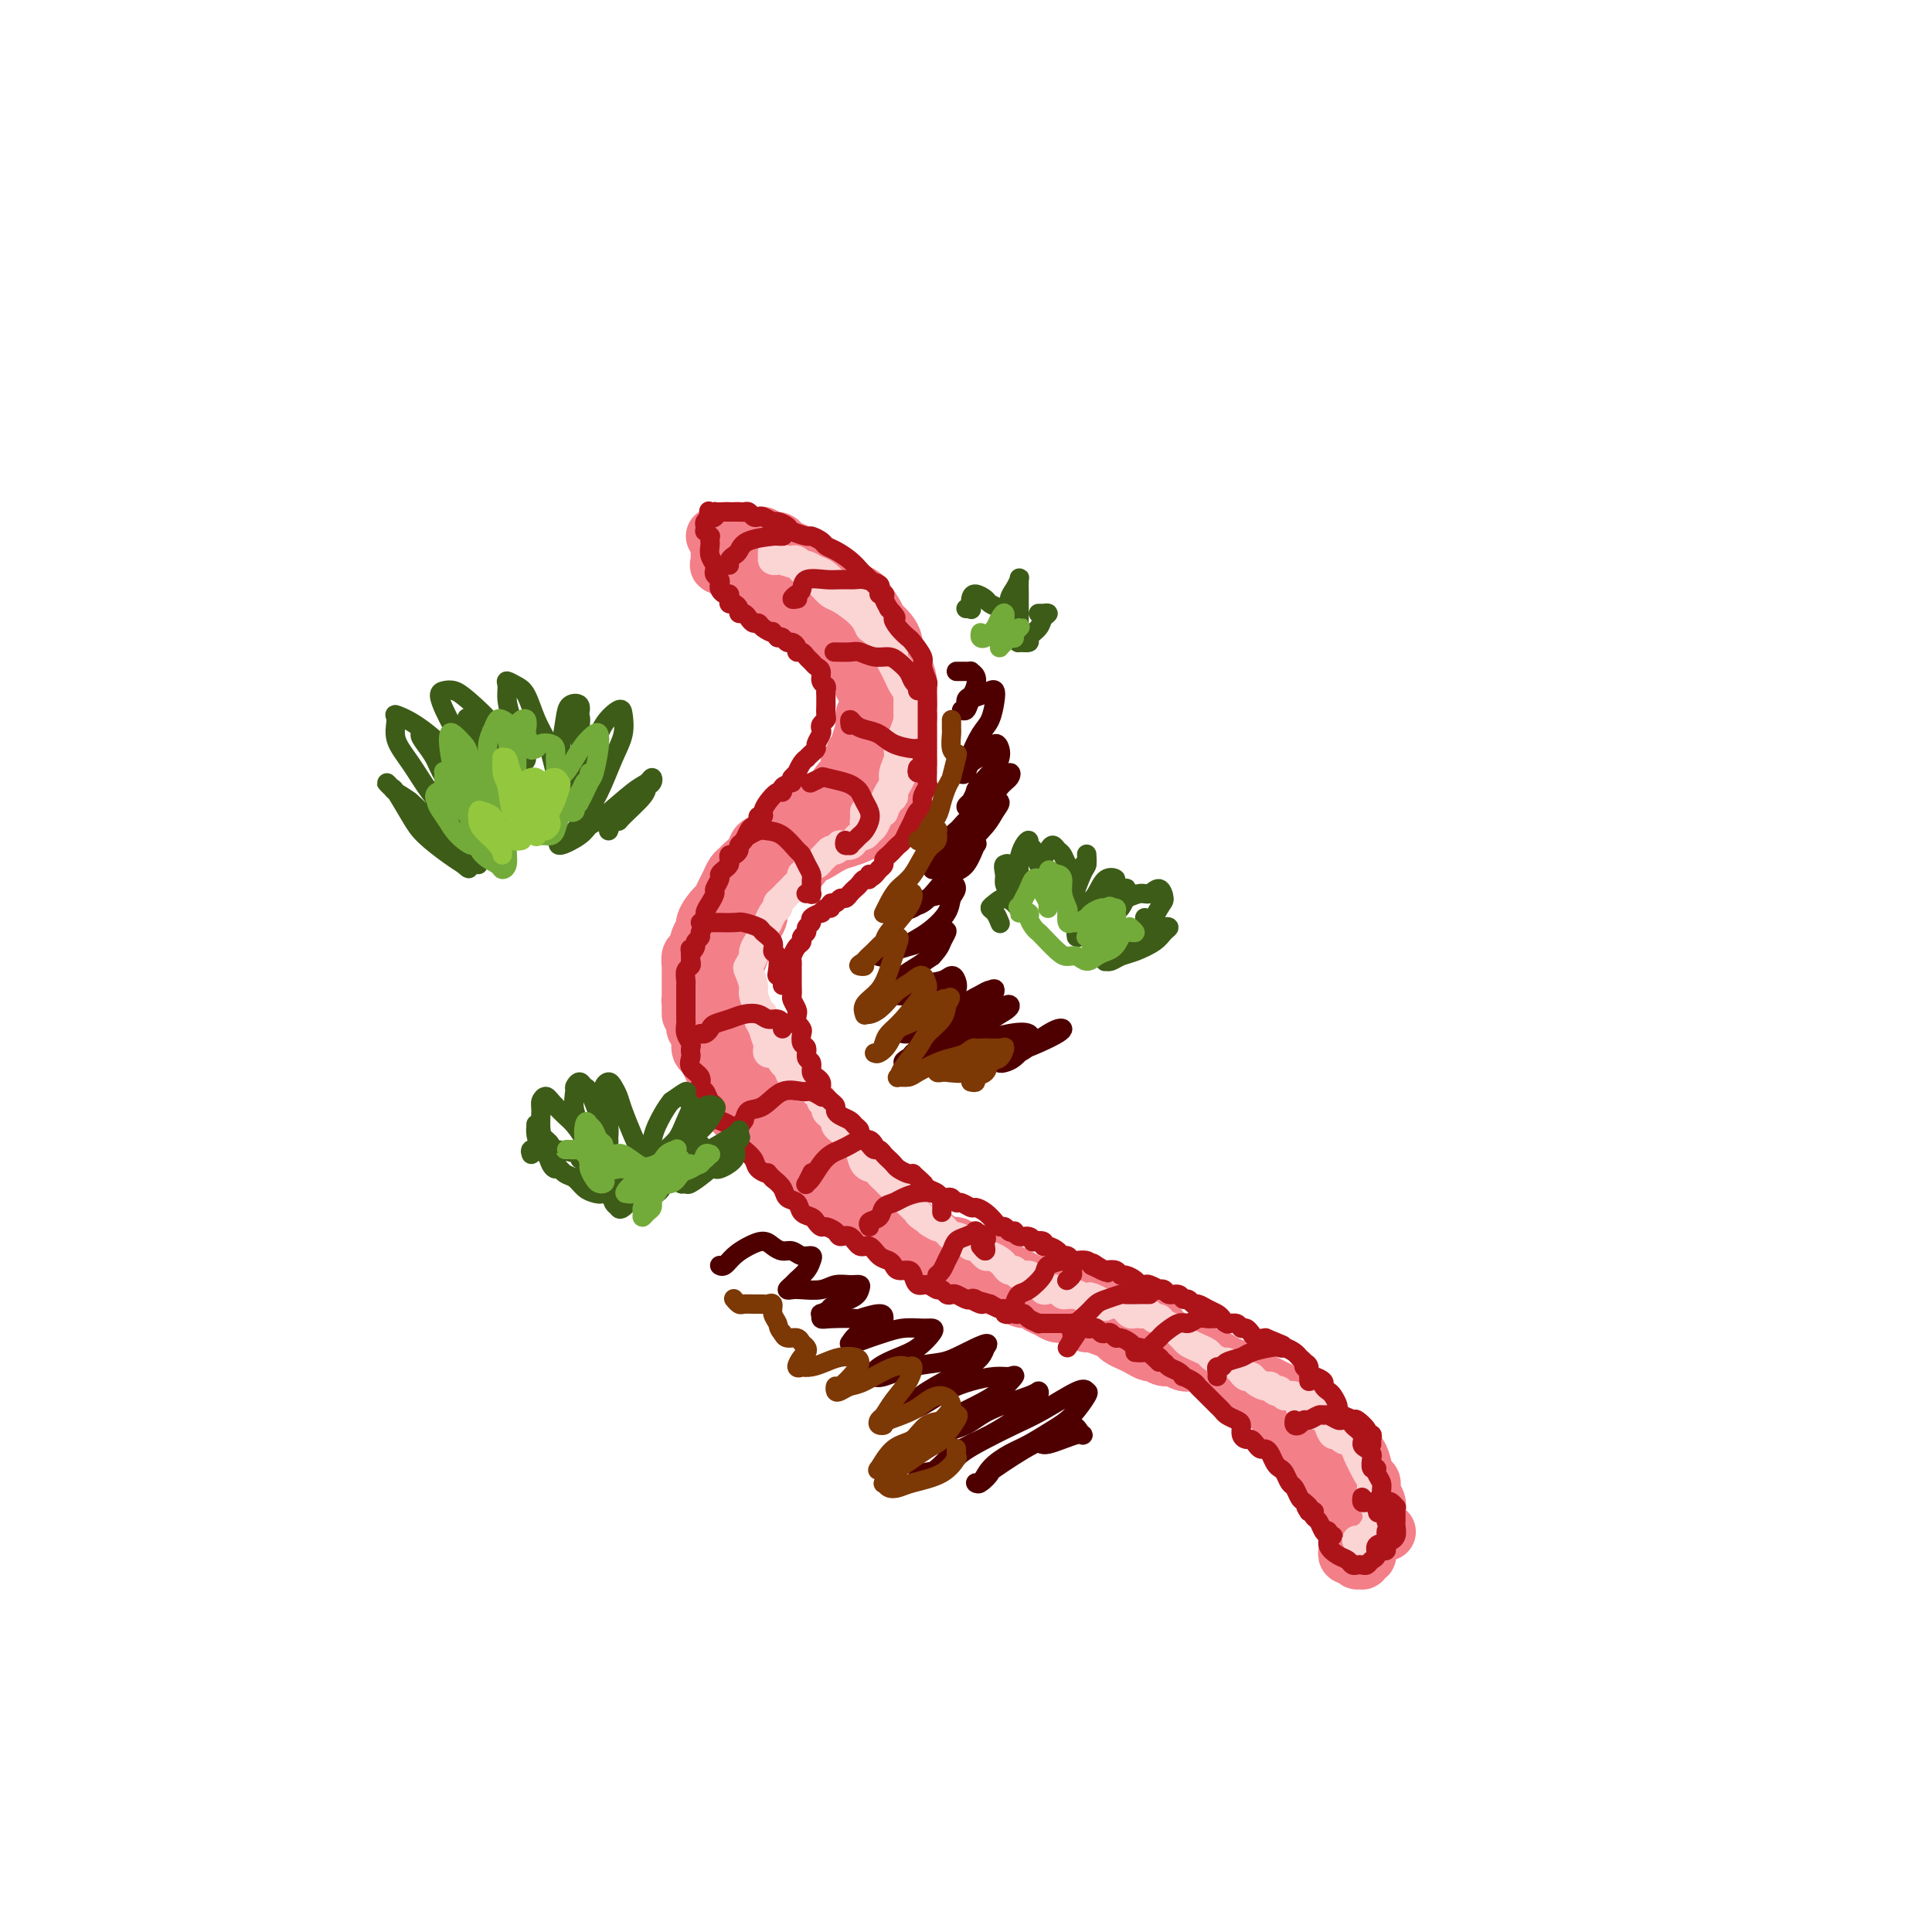 <svg viewBox='0 0 400 400' version='1.1' xmlns='http://www.w3.org/2000/svg' xmlns:xlink='http://www.w3.org/1999/xlink'><g fill='none' stroke='rgb(243,127,137)' stroke-width='12' stroke-linecap='round' stroke-linejoin='round'><path d='M287,317c0.121,0.128 0.242,0.257 0,0c-0.242,-0.257 -0.849,-0.898 -1,-1c-0.151,-0.102 0.152,0.335 0,0c-0.152,-0.335 -0.758,-1.442 -1,-2c-0.242,-0.558 -0.120,-0.567 0,-1c0.120,-0.433 0.239,-1.288 0,-2c-0.239,-0.712 -0.837,-1.280 -1,-2c-0.163,-0.720 0.108,-1.593 0,-2c-0.108,-0.407 -0.596,-0.346 -1,-1c-0.404,-0.654 -0.724,-2.021 -1,-3c-0.276,-0.979 -0.508,-1.571 -1,-2c-0.492,-0.429 -1.244,-0.696 -2,-1c-0.756,-0.304 -1.516,-0.645 -2,-1c-0.484,-0.355 -0.692,-0.724 -1,-1c-0.308,-0.276 -0.715,-0.458 -1,-1c-0.285,-0.542 -0.446,-1.444 -1,-2c-0.554,-0.556 -1.499,-0.765 -2,-1c-0.501,-0.235 -0.557,-0.497 -1,-1c-0.443,-0.503 -1.273,-1.248 -2,-2c-0.727,-0.752 -1.350,-1.512 -2,-2c-0.650,-0.488 -1.326,-0.704 -2,-1c-0.674,-0.296 -1.346,-0.671 -2,-1c-0.654,-0.329 -1.292,-0.613 -2,-1c-0.708,-0.387 -1.488,-0.877 -2,-1c-0.512,-0.123 -0.756,0.121 -1,0c-0.244,-0.121 -0.487,-0.605 -1,-1c-0.513,-0.395 -1.295,-0.700 -2,-1c-0.705,-0.300 -1.333,-0.596 -2,-1c-0.667,-0.404 -1.372,-0.916 -2,-1c-0.628,-0.084 -1.179,0.262 -2,0c-0.821,-0.262 -1.910,-1.131 -3,-2'/><path d='M246,279c-4.693,-2.669 -2.425,-1.340 -2,-1c0.425,0.340 -0.992,-0.308 -2,-1c-1.008,-0.692 -1.606,-1.428 -2,-2c-0.394,-0.572 -0.583,-0.979 -1,-1c-0.417,-0.021 -1.060,0.344 -2,0c-0.940,-0.344 -2.176,-1.398 -3,-2c-0.824,-0.602 -1.236,-0.753 -2,-1c-0.764,-0.247 -1.880,-0.591 -3,-1c-1.120,-0.409 -2.244,-0.884 -3,-1c-0.756,-0.116 -1.145,0.129 -2,0c-0.855,-0.129 -2.176,-0.630 -3,-1c-0.824,-0.370 -1.153,-0.610 -2,-1c-0.847,-0.390 -2.214,-0.930 -3,-1c-0.786,-0.070 -0.991,0.331 -2,0c-1.009,-0.331 -2.823,-1.395 -4,-2c-1.177,-0.605 -1.719,-0.752 -2,-1c-0.281,-0.248 -0.302,-0.596 -1,-1c-0.698,-0.404 -2.073,-0.863 -3,-1c-0.927,-0.137 -1.406,0.047 -2,0c-0.594,-0.047 -1.304,-0.326 -2,-1c-0.696,-0.674 -1.380,-1.741 -2,-2c-0.620,-0.259 -1.178,0.292 -2,0c-0.822,-0.292 -1.909,-1.428 -3,-2c-1.091,-0.572 -2.187,-0.580 -3,-1c-0.813,-0.420 -1.341,-1.253 -2,-2c-0.659,-0.747 -1.447,-1.407 -3,-2c-1.553,-0.593 -3.872,-1.117 -5,-2c-1.128,-0.883 -1.065,-2.123 -2,-3c-0.935,-0.877 -2.867,-1.390 -4,-2c-1.133,-0.610 -1.467,-1.317 -2,-2c-0.533,-0.683 -1.267,-1.341 -2,-2'/><path d='M170,240c-3.629,-2.559 -2.701,-1.458 -3,-2c-0.299,-0.542 -1.824,-2.728 -3,-4c-1.176,-1.272 -2.003,-1.629 -3,-3c-0.997,-1.371 -2.165,-3.755 -3,-5c-0.835,-1.245 -1.337,-1.350 -2,-2c-0.663,-0.650 -1.487,-1.846 -2,-3c-0.513,-1.154 -0.715,-2.267 -1,-3c-0.285,-0.733 -0.653,-1.087 -1,-2c-0.347,-0.913 -0.674,-2.384 -1,-3c-0.326,-0.616 -0.652,-0.377 -1,-1c-0.348,-0.623 -0.717,-2.106 -1,-3c-0.283,-0.894 -0.479,-1.197 0,-2c0.479,-0.803 1.634,-2.106 2,-3c0.366,-0.894 -0.058,-1.379 0,-2c0.058,-0.621 0.598,-1.377 1,-2c0.402,-0.623 0.667,-1.112 1,-2c0.333,-0.888 0.733,-2.176 1,-3c0.267,-0.824 0.401,-1.184 1,-2c0.599,-0.816 1.662,-2.088 2,-3c0.338,-0.912 -0.050,-1.464 0,-2c0.050,-0.536 0.538,-1.057 1,-2c0.462,-0.943 0.896,-2.309 1,-3c0.104,-0.691 -0.124,-0.706 0,-1c0.124,-0.294 0.600,-0.865 1,-1c0.400,-0.135 0.723,0.166 1,0c0.277,-0.166 0.507,-0.800 1,-1c0.493,-0.200 1.248,0.035 2,0c0.752,-0.035 1.501,-0.339 2,-1c0.499,-0.661 0.750,-1.678 1,-2c0.250,-0.322 0.500,0.051 1,0c0.500,-0.051 1.250,-0.525 2,-1'/><path d='M170,176c2.456,-1.489 3.095,-1.711 4,-2c0.905,-0.289 2.077,-0.643 3,-1c0.923,-0.357 1.596,-0.716 2,-1c0.404,-0.284 0.537,-0.493 1,-1c0.463,-0.507 1.255,-1.312 2,-2c0.745,-0.688 1.443,-1.259 2,-2c0.557,-0.741 0.972,-1.651 1,-2c0.028,-0.349 -0.332,-0.138 0,-1c0.332,-0.862 1.357,-2.797 2,-4c0.643,-1.203 0.904,-1.673 1,-2c0.096,-0.327 0.025,-0.511 0,-1c-0.025,-0.489 -0.006,-1.283 0,-2c0.006,-0.717 -0.002,-1.358 0,-2c0.002,-0.642 0.014,-1.286 0,-2c-0.014,-0.714 -0.052,-1.497 0,-2c0.052,-0.503 0.196,-0.727 0,-1c-0.196,-0.273 -0.732,-0.594 -1,-1c-0.268,-0.406 -0.268,-0.896 0,-1c0.268,-0.104 0.804,0.178 1,0c0.196,-0.178 0.052,-0.817 0,-1c-0.052,-0.183 -0.013,0.090 0,0c0.013,-0.090 0.000,-0.543 0,-1c-0.000,-0.457 0.011,-0.920 0,-1c-0.011,-0.080 -0.045,0.221 0,0c0.045,-0.221 0.170,-0.965 0,-2c-0.170,-1.035 -0.636,-2.360 -1,-3c-0.364,-0.640 -0.625,-0.594 -1,-1c-0.375,-0.406 -0.863,-1.263 -1,-2c-0.137,-0.737 0.079,-1.352 0,-2c-0.079,-0.648 -0.451,-1.328 -1,-2c-0.549,-0.672 -1.274,-1.336 -2,-2'/><path d='M182,129c-0.889,-1.677 -0.613,-1.370 -1,-2c-0.387,-0.630 -1.438,-2.196 -2,-3c-0.562,-0.804 -0.636,-0.845 -1,-1c-0.364,-0.155 -1.017,-0.423 -2,-1c-0.983,-0.577 -2.295,-1.464 -3,-2c-0.705,-0.536 -0.804,-0.721 -1,-1c-0.196,-0.279 -0.489,-0.652 -1,-1c-0.511,-0.348 -1.240,-0.670 -2,-1c-0.760,-0.330 -1.550,-0.667 -2,-1c-0.450,-0.333 -0.558,-0.663 -1,-1c-0.442,-0.337 -1.218,-0.683 -2,-1c-0.782,-0.317 -1.571,-0.607 -2,-1c-0.429,-0.393 -0.500,-0.890 -1,-1c-0.500,-0.110 -1.429,0.168 -2,0c-0.571,-0.168 -0.783,-0.781 -1,-1c-0.217,-0.219 -0.439,-0.045 -1,0c-0.561,0.045 -1.460,-0.040 -2,0c-0.540,0.040 -0.722,0.206 -1,0c-0.278,-0.206 -0.652,-0.783 -1,-1c-0.348,-0.217 -0.671,-0.072 -1,0c-0.329,0.072 -0.663,0.072 -1,0c-0.337,-0.072 -0.678,-0.215 -1,0c-0.322,0.215 -0.625,0.789 -1,1c-0.375,0.211 -0.821,0.060 -1,0c-0.179,-0.060 -0.089,-0.030 0,0'/><path d='M149,114c-0.001,0.301 -0.002,0.601 0,1c0.002,0.399 0.007,0.896 0,1c-0.007,0.104 -0.026,-0.183 0,0c0.026,0.183 0.097,0.838 0,1c-0.097,0.162 -0.363,-0.168 0,0c0.363,0.168 1.354,0.833 2,1c0.646,0.167 0.946,-0.165 1,0c0.054,0.165 -0.137,0.828 0,1c0.137,0.172 0.601,-0.147 1,0c0.399,0.147 0.732,0.760 1,1c0.268,0.240 0.471,0.106 1,0c0.529,-0.106 1.383,-0.183 2,0c0.617,0.183 0.995,0.626 1,1c0.005,0.374 -0.363,0.678 0,1c0.363,0.322 1.458,0.663 2,1c0.542,0.337 0.530,0.672 1,1c0.470,0.328 1.420,0.651 2,1c0.580,0.349 0.789,0.724 1,1c0.211,0.276 0.422,0.454 1,1c0.578,0.546 1.521,1.459 2,2c0.479,0.541 0.495,0.708 1,1c0.505,0.292 1.501,0.708 2,1c0.499,0.292 0.501,0.460 1,1c0.499,0.540 1.496,1.453 2,2c0.504,0.547 0.517,0.728 1,1c0.483,0.272 1.436,0.637 2,1c0.564,0.363 0.739,0.726 1,1c0.261,0.274 0.609,0.458 1,1c0.391,0.542 0.826,1.440 1,2c0.174,0.560 0.087,0.780 0,1'/><path d='M179,141c4.581,4.340 1.032,1.690 0,1c-1.032,-0.690 0.452,0.578 1,1c0.548,0.422 0.161,-0.003 0,0c-0.161,0.003 -0.096,0.435 0,1c0.096,0.565 0.221,1.265 0,2c-0.221,0.735 -0.790,1.505 -1,2c-0.210,0.495 -0.060,0.714 0,1c0.060,0.286 0.031,0.640 0,1c-0.031,0.360 -0.065,0.726 0,1c0.065,0.274 0.227,0.454 0,1c-0.227,0.546 -0.845,1.457 -1,2c-0.155,0.543 0.151,0.719 0,1c-0.151,0.281 -0.759,0.668 -1,1c-0.241,0.332 -0.113,0.608 0,1c0.113,0.392 0.213,0.899 0,1c-0.213,0.101 -0.738,-0.204 -1,0c-0.262,0.204 -0.262,0.918 0,1c0.262,0.082 0.787,-0.469 1,-1c0.213,-0.531 0.113,-1.044 0,-1c-0.113,0.044 -0.240,0.644 0,0c0.240,-0.644 0.848,-2.531 1,-3c0.152,-0.469 -0.153,0.479 0,0c0.153,-0.479 0.763,-2.386 1,-3c0.237,-0.614 0.102,0.066 0,0c-0.102,-0.066 -0.172,-0.876 0,-1c0.172,-0.124 0.586,0.438 1,1'/><path d='M180,151c0.246,-0.510 -0.640,1.214 -1,2c-0.360,0.786 -0.194,0.633 0,1c0.194,0.367 0.417,1.253 0,2c-0.417,0.747 -1.473,1.356 -2,2c-0.527,0.644 -0.526,1.325 -1,2c-0.474,0.675 -1.423,1.346 -2,2c-0.577,0.654 -0.784,1.292 -1,2c-0.216,0.708 -0.443,1.485 -1,2c-0.557,0.515 -1.445,0.769 -2,1c-0.555,0.231 -0.776,0.439 -1,1c-0.224,0.561 -0.450,1.475 -1,2c-0.550,0.525 -1.424,0.663 -2,1c-0.576,0.337 -0.853,0.875 -1,1c-0.147,0.125 -0.164,-0.162 -1,0c-0.836,0.162 -2.490,0.774 -3,1c-0.510,0.226 0.123,0.068 0,0c-0.123,-0.068 -1.002,-0.046 -1,0c0.002,0.046 0.886,0.115 1,0c0.114,-0.115 -0.541,-0.413 0,-1c0.541,-0.587 2.278,-1.464 3,-2c0.722,-0.536 0.429,-0.732 1,-1c0.571,-0.268 2.006,-0.608 3,-1c0.994,-0.392 1.545,-0.834 2,-1c0.455,-0.166 0.813,-0.055 1,0c0.187,0.055 0.204,0.053 0,0c-0.204,-0.053 -0.630,-0.158 -1,0c-0.370,0.158 -0.685,0.579 -1,1'/><path d='M169,168c0.902,-0.580 -0.844,0.471 -2,1c-1.156,0.529 -1.723,0.537 -2,1c-0.277,0.463 -0.263,1.380 -1,2c-0.737,0.620 -2.224,0.942 -3,1c-0.776,0.058 -0.842,-0.150 -1,0c-0.158,0.150 -0.410,0.656 -1,1c-0.590,0.344 -1.520,0.525 -2,1c-0.480,0.475 -0.510,1.244 -1,2c-0.490,0.756 -1.441,1.501 -2,2c-0.559,0.499 -0.728,0.754 -1,1c-0.272,0.246 -0.649,0.484 -1,1c-0.351,0.516 -0.676,1.310 -1,2c-0.324,0.690 -0.646,1.274 -1,2c-0.354,0.726 -0.739,1.593 -1,2c-0.261,0.407 -0.398,0.355 -1,1c-0.602,0.645 -1.668,1.989 -2,3c-0.332,1.011 0.069,1.689 0,2c-0.069,0.311 -0.607,0.253 -1,1c-0.393,0.747 -0.641,2.297 -1,3c-0.359,0.703 -0.828,0.558 -1,1c-0.172,0.442 -0.046,1.471 0,2c0.046,0.529 0.012,0.560 0,1c-0.012,0.440 -0.003,1.290 0,2c0.003,0.710 0.001,1.280 0,2c-0.001,0.720 -0.000,1.590 0,2c0.000,0.410 -0.001,0.360 0,1c0.001,0.640 0.003,1.970 0,2c-0.003,0.030 -0.011,-1.239 0,-2c0.011,-0.761 0.041,-1.012 0,-1c-0.041,0.012 -0.155,0.289 0,0c0.155,-0.289 0.577,-1.145 1,-2'/><path d='M144,205c0.376,-1.351 0.815,-2.229 1,-3c0.185,-0.771 0.116,-1.437 0,-2c-0.116,-0.563 -0.280,-1.025 0,-2c0.280,-0.975 1.003,-2.465 1,-3c-0.003,-0.535 -0.732,-0.117 -1,0c-0.268,0.117 -0.076,-0.066 0,0c0.076,0.066 0.034,0.383 0,1c-0.034,0.617 -0.062,1.534 0,2c0.062,0.466 0.213,0.482 0,1c-0.213,0.518 -0.789,1.537 -1,2c-0.211,0.463 -0.056,0.368 0,1c0.056,0.632 0.014,1.991 0,3c-0.014,1.009 0.000,1.669 0,2c-0.000,0.331 -0.015,0.334 0,1c0.015,0.666 0.060,1.995 0,3c-0.060,1.005 -0.223,1.687 0,2c0.223,0.313 0.833,0.258 1,1c0.167,0.742 -0.109,2.283 0,3c0.109,0.717 0.602,0.611 1,1c0.398,0.389 0.702,1.274 1,2c0.298,0.726 0.592,1.293 1,2c0.408,0.707 0.932,1.555 1,2c0.068,0.445 -0.319,0.486 0,1c0.319,0.514 1.343,1.500 2,2c0.657,0.500 0.948,0.514 1,1c0.052,0.486 -0.133,1.442 0,2c0.133,0.558 0.585,0.716 1,1c0.415,0.284 0.792,0.695 1,1c0.208,0.305 0.248,0.505 1,1c0.752,0.495 2.215,1.284 3,2c0.785,0.716 0.893,1.358 1,2'/><path d='M159,237c2.073,3.002 0.256,0.507 0,0c-0.256,-0.507 1.049,0.974 2,2c0.951,1.026 1.549,1.599 2,2c0.451,0.401 0.754,0.632 1,1c0.246,0.368 0.433,0.872 1,1c0.567,0.128 1.514,-0.120 2,0c0.486,0.120 0.510,0.609 1,1c0.490,0.391 1.444,0.683 2,1c0.556,0.317 0.712,0.658 1,1c0.288,0.342 0.706,0.683 1,1c0.294,0.317 0.464,0.609 1,1c0.536,0.391 1.439,0.879 2,1c0.561,0.121 0.779,-0.127 1,0c0.221,0.127 0.444,0.629 1,1c0.556,0.371 1.444,0.611 2,1c0.556,0.389 0.779,0.927 1,1c0.221,0.073 0.439,-0.317 1,0c0.561,0.317 1.463,1.343 2,2c0.537,0.657 0.707,0.946 1,1c0.293,0.054 0.709,-0.125 1,0c0.291,0.125 0.457,0.555 1,1c0.543,0.445 1.463,0.907 2,1c0.537,0.093 0.692,-0.182 1,0c0.308,0.182 0.769,0.822 1,1c0.231,0.178 0.232,-0.107 1,0c0.768,0.107 2.304,0.607 3,1c0.696,0.393 0.554,0.680 1,1c0.446,0.320 1.480,0.673 2,1c0.520,0.327 0.525,0.626 1,1c0.475,0.374 1.422,0.821 2,1c0.578,0.179 0.789,0.089 1,0'/><path d='M201,263c6.685,4.201 2.396,1.703 1,1c-1.396,-0.703 0.101,0.390 1,1c0.899,0.610 1.200,0.737 2,1c0.800,0.263 2.097,0.662 3,1c0.903,0.338 1.411,0.615 2,1c0.589,0.385 1.260,0.878 2,1c0.740,0.122 1.549,-0.126 2,0c0.451,0.126 0.543,0.625 1,1c0.457,0.375 1.278,0.626 2,1c0.722,0.374 1.343,0.870 2,1c0.657,0.130 1.348,-0.106 2,0c0.652,0.106 1.264,0.553 2,1c0.736,0.447 1.597,0.893 2,1c0.403,0.107 0.349,-0.126 1,0c0.651,0.126 2.008,0.611 3,1c0.992,0.389 1.618,0.683 2,1c0.382,0.317 0.521,0.658 1,1c0.479,0.342 1.297,0.684 2,1c0.703,0.316 1.291,0.605 2,1c0.709,0.395 1.541,0.894 2,1c0.459,0.106 0.547,-0.182 1,0c0.453,0.182 1.272,0.832 2,1c0.728,0.168 1.365,-0.147 2,0c0.635,0.147 1.270,0.758 2,1c0.730,0.242 1.557,0.117 2,0c0.443,-0.117 0.503,-0.225 1,0c0.497,0.225 1.432,0.782 2,1c0.568,0.218 0.768,0.097 1,0c0.232,-0.097 0.495,-0.171 1,0c0.505,0.171 1.253,0.585 2,1'/><path d='M254,284c8.604,3.426 3.614,1.492 2,1c-1.614,-0.492 0.149,0.459 1,1c0.851,0.541 0.791,0.674 1,1c0.209,0.326 0.686,0.847 1,1c0.314,0.153 0.466,-0.061 1,0c0.534,0.061 1.451,0.397 2,1c0.549,0.603 0.729,1.472 1,2c0.271,0.528 0.632,0.714 1,1c0.368,0.286 0.743,0.672 1,1c0.257,0.328 0.397,0.598 1,1c0.603,0.402 1.668,0.935 2,1c0.332,0.065 -0.070,-0.337 0,0c0.070,0.337 0.610,1.414 1,2c0.390,0.586 0.629,0.682 1,1c0.371,0.318 0.874,0.858 1,1c0.126,0.142 -0.125,-0.113 0,0c0.125,0.113 0.626,0.595 1,1c0.374,0.405 0.621,0.735 1,1c0.379,0.265 0.890,0.466 1,1c0.110,0.534 -0.182,1.400 0,2c0.182,0.600 0.837,0.935 1,1c0.163,0.065 -0.166,-0.138 0,0c0.166,0.138 0.828,0.618 1,1c0.172,0.382 -0.146,0.665 0,1c0.146,0.335 0.757,0.720 1,1c0.243,0.280 0.118,0.453 0,1c-0.118,0.547 -0.227,1.466 0,2c0.227,0.534 0.792,0.682 1,1c0.208,0.318 0.059,0.805 0,1c-0.059,0.195 -0.030,0.097 0,0'/><path d='M278,313c1.000,1.807 1.000,0.326 1,0c0.000,-0.326 0.000,0.504 0,1c-0.000,0.496 -0.000,0.659 0,1c0.000,0.341 0.000,0.861 0,1c-0.000,0.139 -0.000,-0.104 0,0c0.000,0.104 0.000,0.554 0,1c-0.000,0.446 -0.000,0.889 0,1c0.000,0.111 0.000,-0.111 0,0c-0.000,0.111 -0.001,0.555 0,1c0.001,0.445 0.004,0.890 0,1c-0.004,0.110 -0.016,-0.115 0,0c0.016,0.115 0.061,0.570 0,1c-0.061,0.430 -0.228,0.833 0,1c0.228,0.167 0.850,0.097 1,0c0.150,-0.097 -0.171,-0.221 0,0c0.171,0.221 0.834,0.787 1,1c0.166,0.213 -0.166,0.072 0,0c0.166,-0.072 0.829,-0.076 1,0c0.171,0.076 -0.150,0.230 0,0c0.150,-0.230 0.772,-0.845 1,-1c0.228,-0.155 0.061,0.151 0,0c-0.061,-0.151 -0.018,-0.757 0,-1c0.018,-0.243 0.009,-0.121 0,0'/></g>
<g fill='none' stroke='rgb(251,212,212)' stroke-width='6' stroke-linecap='round' stroke-linejoin='round'><path d='M281,319c-0.120,-0.137 -0.240,-0.274 0,0c0.240,0.274 0.838,0.957 1,1c0.162,0.043 -0.114,-0.556 0,-1c0.114,-0.444 0.619,-0.734 1,-1c0.381,-0.266 0.639,-0.509 1,-1c0.361,-0.491 0.825,-1.230 1,-2c0.175,-0.770 0.061,-1.570 0,-2c-0.061,-0.430 -0.069,-0.491 0,-1c0.069,-0.509 0.215,-1.468 0,-2c-0.215,-0.532 -0.791,-0.638 -1,-1c-0.209,-0.362 -0.052,-0.982 0,-1c0.052,-0.018 -0.000,0.565 0,1c0.000,0.435 0.054,0.721 0,1c-0.054,0.279 -0.214,0.552 0,1c0.214,0.448 0.804,1.070 1,1c0.196,-0.070 -0.002,-0.832 0,-1c0.002,-0.168 0.204,0.257 0,0c-0.204,-0.257 -0.813,-1.195 -1,-2c-0.187,-0.805 0.047,-1.477 0,-2c-0.047,-0.523 -0.375,-0.897 -1,-2c-0.625,-1.103 -1.545,-2.937 -2,-4c-0.455,-1.063 -0.443,-1.357 -1,-2c-0.557,-0.643 -1.682,-1.636 -2,-2c-0.318,-0.364 0.173,-0.097 0,0c-0.173,0.097 -1.008,0.026 -1,0c0.008,-0.026 0.859,-0.007 1,0c0.141,0.007 -0.430,0.004 -1,0'/><path d='M277,297c-1.478,-2.190 -1.175,-1.164 -1,-1c0.175,0.164 0.220,-0.534 0,-1c-0.220,-0.466 -0.705,-0.699 -1,-1c-0.295,-0.301 -0.401,-0.670 -1,-1c-0.599,-0.330 -1.692,-0.620 -2,-1c-0.308,-0.380 0.169,-0.849 0,-1c-0.169,-0.151 -0.985,0.015 -1,0c-0.015,-0.015 0.769,-0.211 1,0c0.231,0.211 -0.093,0.829 0,1c0.093,0.171 0.602,-0.104 1,0c0.398,0.104 0.683,0.587 1,1c0.317,0.413 0.664,0.755 1,1c0.336,0.245 0.661,0.392 1,1c0.339,0.608 0.690,1.675 1,2c0.310,0.325 0.577,-0.094 1,0c0.423,0.094 1.000,0.699 1,1c0.000,0.301 -0.577,0.297 -1,0c-0.423,-0.297 -0.694,-0.888 -1,-1c-0.306,-0.112 -0.649,0.254 -1,0c-0.351,-0.254 -0.711,-1.129 -1,-2c-0.289,-0.871 -0.508,-1.739 -1,-2c-0.492,-0.261 -1.258,0.084 -2,0c-0.742,-0.084 -1.458,-0.597 -2,-1c-0.542,-0.403 -0.908,-0.696 -1,-1c-0.092,-0.304 0.091,-0.620 0,-1c-0.091,-0.380 -0.454,-0.823 -1,-1c-0.546,-0.177 -1.273,-0.089 -2,0'/><path d='M266,289c-1.882,-1.481 -1.085,-1.184 -1,-1c0.085,0.184 -0.540,0.256 -1,0c-0.460,-0.256 -0.753,-0.838 -1,-1c-0.247,-0.162 -0.448,0.096 -1,0c-0.552,-0.096 -1.454,-0.547 -2,-1c-0.546,-0.453 -0.737,-0.909 -1,-1c-0.263,-0.091 -0.599,0.182 -1,0c-0.401,-0.182 -0.866,-0.818 -1,-1c-0.134,-0.182 0.062,0.092 0,0c-0.062,-0.092 -0.383,-0.549 -1,-1c-0.617,-0.451 -1.530,-0.894 -2,-1c-0.470,-0.106 -0.497,0.126 -1,0c-0.503,-0.126 -1.483,-0.611 -2,-1c-0.517,-0.389 -0.573,-0.682 -1,-1c-0.427,-0.318 -1.227,-0.663 -2,-1c-0.773,-0.337 -1.520,-0.667 -2,-1c-0.480,-0.333 -0.692,-0.668 -1,-1c-0.308,-0.332 -0.712,-0.662 -1,-1c-0.288,-0.338 -0.458,-0.683 -1,-1c-0.542,-0.317 -1.455,-0.607 -2,-1c-0.545,-0.393 -0.723,-0.890 -1,-1c-0.277,-0.110 -0.651,0.166 -1,0c-0.349,-0.166 -0.671,-0.776 -1,-1c-0.329,-0.224 -0.666,-0.063 -1,0c-0.334,0.063 -0.667,0.027 -1,0c-0.333,-0.027 -0.666,-0.046 -1,0c-0.334,0.046 -0.670,0.156 -1,0c-0.330,-0.156 -0.656,-0.578 -1,-1c-0.344,-0.422 -0.708,-0.844 -1,-1c-0.292,-0.156 -0.512,-0.044 -1,0c-0.488,0.044 -1.244,0.022 -2,0'/><path d='M229,270c-5.962,-2.956 -2.368,-0.845 -1,0c1.368,0.845 0.508,0.424 0,0c-0.508,-0.424 -0.665,-0.849 -1,-1c-0.335,-0.151 -0.849,-0.026 -1,0c-0.151,0.026 0.062,-0.046 0,0c-0.062,0.046 -0.398,0.209 -1,0c-0.602,-0.209 -1.470,-0.792 -2,-1c-0.530,-0.208 -0.723,-0.042 -1,0c-0.277,0.042 -0.639,-0.040 -1,0c-0.361,0.040 -0.723,0.203 -1,0c-0.277,-0.203 -0.469,-0.772 -1,-1c-0.531,-0.228 -1.399,-0.116 -2,0c-0.601,0.116 -0.933,0.237 -1,0c-0.067,-0.237 0.133,-0.833 0,-1c-0.133,-0.167 -0.599,0.095 -1,0c-0.401,-0.095 -0.737,-0.546 -1,-1c-0.263,-0.454 -0.452,-0.909 -1,-1c-0.548,-0.091 -1.455,0.183 -2,0c-0.545,-0.183 -0.727,-0.824 -1,-1c-0.273,-0.176 -0.635,0.113 -1,0c-0.365,-0.113 -0.731,-0.626 -1,-1c-0.269,-0.374 -0.439,-0.607 -1,-1c-0.561,-0.393 -1.511,-0.945 -2,-1c-0.489,-0.055 -0.516,0.388 -1,0c-0.484,-0.388 -1.425,-1.606 -2,-2c-0.575,-0.394 -0.784,0.035 -1,0c-0.216,-0.035 -0.439,-0.534 -1,-1c-0.561,-0.466 -1.460,-0.898 -2,-1c-0.540,-0.102 -0.722,0.126 -1,0c-0.278,-0.126 -0.651,-0.608 -1,-1c-0.349,-0.392 -0.675,-0.696 -1,-1'/><path d='M195,254c-5.318,-2.368 -1.614,-0.288 -1,0c0.614,0.288 -1.862,-1.217 -3,-2c-1.138,-0.783 -0.939,-0.843 -1,-1c-0.061,-0.157 -0.383,-0.409 -1,-1c-0.617,-0.591 -1.527,-1.520 -2,-2c-0.473,-0.480 -0.507,-0.510 -1,-1c-0.493,-0.490 -1.445,-1.439 -2,-2c-0.555,-0.561 -0.712,-0.736 -1,-1c-0.288,-0.264 -0.706,-0.619 -1,-1c-0.294,-0.381 -0.464,-0.788 -1,-1c-0.536,-0.212 -1.439,-0.228 -2,-1c-0.561,-0.772 -0.781,-2.301 -1,-3c-0.219,-0.699 -0.436,-0.569 -1,-1c-0.564,-0.431 -1.474,-1.425 -2,-2c-0.526,-0.575 -0.667,-0.731 -1,-1c-0.333,-0.269 -0.859,-0.649 -1,-1c-0.141,-0.351 0.102,-0.671 0,-1c-0.102,-0.329 -0.548,-0.666 -1,-1c-0.452,-0.334 -0.910,-0.667 -1,-1c-0.090,-0.333 0.187,-0.668 0,-1c-0.187,-0.332 -0.838,-0.662 -1,-1c-0.162,-0.338 0.167,-0.683 0,-1c-0.167,-0.317 -0.828,-0.606 -1,-1c-0.172,-0.394 0.146,-0.893 0,-1c-0.146,-0.107 -0.757,0.179 -1,0c-0.243,-0.179 -0.117,-0.821 0,-1c0.117,-0.179 0.225,0.107 0,0c-0.225,-0.107 -0.782,-0.606 -1,-1c-0.218,-0.394 -0.097,-0.683 0,-1c0.097,-0.317 0.171,-0.662 0,-1c-0.171,-0.338 -0.585,-0.669 -1,-1'/><path d='M166,220c-1.952,-3.426 -0.331,-1.492 0,-1c0.331,0.492 -0.629,-0.459 -1,-1c-0.371,-0.541 -0.152,-0.671 0,-1c0.152,-0.329 0.237,-0.856 0,-1c-0.237,-0.144 -0.796,0.095 -1,0c-0.204,-0.095 -0.055,-0.525 0,-1c0.055,-0.475 0.014,-0.995 0,-1c-0.014,-0.005 0.000,0.506 0,1c-0.000,0.494 -0.014,0.973 0,1c0.014,0.027 0.055,-0.397 0,0c-0.055,0.397 -0.207,1.616 0,2c0.207,0.384 0.774,-0.066 1,0c0.226,0.066 0.112,0.649 0,1c-0.112,0.351 -0.222,0.471 0,1c0.222,0.529 0.778,1.466 1,2c0.222,0.534 0.112,0.665 0,1c-0.112,0.335 -0.227,0.874 0,1c0.227,0.126 0.794,-0.162 1,0c0.206,0.162 0.051,0.775 0,1c-0.051,0.225 0.001,0.061 0,0c-0.001,-0.061 -0.056,-0.019 0,0c0.056,0.019 0.222,0.016 0,0c-0.222,-0.016 -0.833,-0.046 -1,0c-0.167,0.046 0.109,0.166 0,0c-0.109,-0.166 -0.603,-0.619 -1,-1c-0.397,-0.381 -0.699,-0.691 -1,-1'/><path d='M164,223c-0.659,-0.749 -0.807,-1.623 -1,-2c-0.193,-0.377 -0.430,-0.257 -1,-1c-0.570,-0.743 -1.473,-2.347 -2,-3c-0.527,-0.653 -0.678,-0.354 -1,-1c-0.322,-0.646 -0.814,-2.237 -1,-3c-0.186,-0.763 -0.065,-0.699 0,-1c0.065,-0.301 0.073,-0.969 0,-1c-0.073,-0.031 -0.227,0.573 0,1c0.227,0.427 0.836,0.677 1,1c0.164,0.323 -0.116,0.721 0,1c0.116,0.279 0.627,0.441 1,1c0.373,0.559 0.607,1.517 1,2c0.393,0.483 0.946,0.493 1,1c0.054,0.507 -0.392,1.513 0,2c0.392,0.487 1.621,0.457 2,1c0.379,0.543 -0.094,1.659 0,2c0.094,0.341 0.754,-0.094 1,0c0.246,0.094 0.077,0.717 0,1c-0.077,0.283 -0.062,0.226 0,0c0.062,-0.226 0.171,-0.622 0,-1c-0.171,-0.378 -0.623,-0.738 -1,-1c-0.377,-0.262 -0.678,-0.427 -1,-1c-0.322,-0.573 -0.664,-1.556 -1,-2c-0.336,-0.444 -0.668,-0.350 -1,-1c-0.332,-0.650 -0.666,-2.043 -1,-3c-0.334,-0.957 -0.667,-1.479 -1,-2'/><path d='M159,213c-1.000,-1.938 -1.000,-1.783 -1,-2c-0.000,-0.217 -0.001,-0.805 0,-1c0.001,-0.195 0.004,0.003 0,0c-0.004,-0.003 -0.016,-0.206 0,0c0.016,0.206 0.061,0.822 0,1c-0.061,0.178 -0.226,-0.082 0,0c0.226,0.082 0.845,0.505 1,1c0.155,0.495 -0.154,1.061 0,2c0.154,0.939 0.769,2.253 1,3c0.231,0.747 0.076,0.929 0,1c-0.076,0.071 -0.072,0.032 0,0c0.072,-0.032 0.213,-0.057 0,0c-0.213,0.057 -0.779,0.195 -1,0c-0.221,-0.195 -0.097,-0.722 0,-1c0.097,-0.278 0.165,-0.305 0,-1c-0.165,-0.695 -0.565,-2.058 -1,-3c-0.435,-0.942 -0.905,-1.465 -1,-2c-0.095,-0.535 0.184,-1.084 0,-2c-0.184,-0.916 -0.830,-2.200 -1,-3c-0.170,-0.800 0.136,-1.116 0,-2c-0.136,-0.884 -0.713,-2.334 -1,-3c-0.287,-0.666 -0.283,-0.546 0,-1c0.283,-0.454 0.845,-1.482 1,-2c0.155,-0.518 -0.098,-0.525 0,-1c0.098,-0.475 0.547,-1.418 1,-2c0.453,-0.582 0.909,-0.804 1,-1c0.091,-0.196 -0.183,-0.368 0,-1c0.183,-0.632 0.822,-1.726 1,-2c0.178,-0.274 -0.106,0.272 0,0c0.106,-0.272 0.602,-1.364 1,-2c0.398,-0.636 0.699,-0.818 1,-1'/><path d='M161,188c0.820,-2.129 -0.130,-0.951 0,-1c0.130,-0.049 1.340,-1.323 2,-2c0.660,-0.677 0.769,-0.755 1,-1c0.231,-0.245 0.583,-0.657 1,-1c0.417,-0.343 0.899,-0.618 1,-1c0.101,-0.382 -0.180,-0.872 0,-1c0.180,-0.128 0.822,0.107 1,0c0.178,-0.107 -0.106,-0.554 0,-1c0.106,-0.446 0.602,-0.889 1,-1c0.398,-0.111 0.698,0.110 1,0c0.302,-0.110 0.605,-0.550 1,-1c0.395,-0.450 0.881,-0.909 1,-1c0.119,-0.091 -0.127,0.186 0,0c0.127,-0.186 0.629,-0.834 1,-1c0.371,-0.166 0.610,0.149 1,0c0.390,-0.149 0.931,-0.762 1,-1c0.069,-0.238 -0.332,-0.101 0,0c0.332,0.101 1.398,0.168 2,0c0.602,-0.168 0.739,-0.569 1,-1c0.261,-0.431 0.647,-0.892 1,-1c0.353,-0.108 0.673,0.139 1,0c0.327,-0.139 0.661,-0.662 1,-1c0.339,-0.338 0.682,-0.489 1,-1c0.318,-0.511 0.611,-1.380 1,-2c0.389,-0.620 0.874,-0.991 1,-1c0.126,-0.009 -0.107,0.346 0,0c0.107,-0.346 0.553,-1.391 1,-2c0.447,-0.609 0.893,-0.782 1,-1c0.107,-0.218 -0.125,-0.482 0,-1c0.125,-0.518 0.607,-1.291 1,-2c0.393,-0.709 0.696,-1.355 1,-2'/><path d='M187,160c1.309,-2.501 1.083,-2.753 1,-3c-0.083,-0.247 -0.022,-0.488 0,-1c0.022,-0.512 0.006,-1.296 0,-2c-0.006,-0.704 -0.002,-1.330 0,-2c0.002,-0.670 0.002,-1.386 0,-2c-0.002,-0.614 -0.007,-1.127 0,-2c0.007,-0.873 0.026,-2.106 0,-3c-0.026,-0.894 -0.098,-1.451 0,-2c0.098,-0.549 0.364,-1.092 0,-2c-0.364,-0.908 -1.358,-2.183 -2,-3c-0.642,-0.817 -0.930,-1.177 -1,-2c-0.070,-0.823 0.080,-2.108 0,-3c-0.080,-0.892 -0.388,-1.391 -1,-2c-0.612,-0.609 -1.527,-1.329 -2,-2c-0.473,-0.671 -0.505,-1.294 -1,-2c-0.495,-0.706 -1.454,-1.497 -2,-2c-0.546,-0.503 -0.679,-0.720 -1,-1c-0.321,-0.280 -0.829,-0.623 -1,-1c-0.171,-0.377 -0.004,-0.788 0,-1c0.004,-0.212 -0.153,-0.227 0,0c0.153,0.227 0.618,0.694 1,1c0.382,0.306 0.681,0.451 1,1c0.319,0.549 0.657,1.504 1,2c0.343,0.496 0.690,0.535 1,1c0.310,0.465 0.584,1.356 1,2c0.416,0.644 0.976,1.041 1,1c0.024,-0.041 -0.488,-0.521 -1,-1'/><path d='M182,129c0.625,0.796 -0.311,-0.214 -1,-1c-0.689,-0.786 -1.129,-1.348 -2,-2c-0.871,-0.652 -2.174,-1.394 -3,-2c-0.826,-0.606 -1.177,-1.075 -2,-2c-0.823,-0.925 -2.118,-2.304 -3,-3c-0.882,-0.696 -1.351,-0.708 -2,-1c-0.649,-0.292 -1.480,-0.863 -2,-1c-0.520,-0.137 -0.731,0.159 -1,0c-0.269,-0.159 -0.597,-0.775 -1,-1c-0.403,-0.225 -0.883,-0.060 -1,0c-0.117,0.060 0.127,0.016 0,0c-0.127,-0.016 -0.626,-0.004 -1,0c-0.374,0.004 -0.622,-0.002 -1,0c-0.378,0.002 -0.886,0.010 -1,0c-0.114,-0.010 0.165,-0.037 0,0c-0.165,0.037 -0.773,0.139 -1,0c-0.227,-0.139 -0.074,-0.517 0,-1c0.074,-0.483 0.069,-1.069 0,-1c-0.069,0.069 -0.202,0.792 0,1c0.202,0.208 0.740,-0.100 1,0c0.260,0.100 0.244,0.607 1,1c0.756,0.393 2.286,0.673 3,1c0.714,0.327 0.612,0.702 1,1c0.388,0.298 1.266,0.520 2,1c0.734,0.480 1.324,1.220 2,2c0.676,0.780 1.439,1.601 2,2c0.561,0.399 0.920,0.377 2,1c1.080,0.623 2.880,1.892 4,3c1.120,1.108 1.560,2.054 2,3'/><path d='M180,130c3.571,2.689 2.998,2.411 3,3c0.002,0.589 0.579,2.043 1,3c0.421,0.957 0.687,1.415 1,2c0.313,0.585 0.673,1.297 1,2c0.327,0.703 0.621,1.398 1,2c0.379,0.602 0.844,1.110 1,2c0.156,0.890 0.004,2.163 0,3c-0.004,0.837 0.138,1.239 0,2c-0.138,0.761 -0.558,1.880 -1,3c-0.442,1.120 -0.906,2.239 -1,3c-0.094,0.761 0.182,1.162 0,2c-0.182,0.838 -0.822,2.112 -1,3c-0.178,0.888 0.107,1.391 0,2c-0.107,0.609 -0.606,1.325 -1,2c-0.394,0.675 -0.684,1.309 -1,2c-0.316,0.691 -0.659,1.440 -1,2c-0.341,0.560 -0.680,0.932 -1,1c-0.320,0.068 -0.622,-0.168 -1,0c-0.378,0.168 -0.833,0.738 -1,1c-0.167,0.262 -0.045,0.214 0,0c0.045,-0.214 0.012,-0.596 0,-1c-0.012,-0.404 -0.003,-0.830 0,-1c0.003,-0.170 0.002,-0.085 0,0'/></g>
<g fill='none' stroke='rgb(173,20,25)' stroke-width='4' stroke-linecap='round' stroke-linejoin='round'><path d='M286,321c0.455,0.082 0.910,0.164 1,0c0.090,-0.164 -0.186,-0.573 0,-1c0.186,-0.427 0.834,-0.873 1,-1c0.166,-0.127 -0.152,0.065 0,0c0.152,-0.065 0.772,-0.385 1,-1c0.228,-0.615 0.062,-1.523 0,-2c-0.062,-0.477 -0.020,-0.524 0,-1c0.020,-0.476 0.017,-1.381 0,-2c-0.017,-0.619 -0.049,-0.950 0,-1c0.049,-0.050 0.178,0.183 0,0c-0.178,-0.183 -0.664,-0.780 -1,-1c-0.336,-0.220 -0.521,-0.063 -1,0c-0.479,0.063 -1.253,0.031 -2,0c-0.747,-0.031 -1.468,-0.060 -2,0c-0.532,0.060 -0.874,0.208 -1,0c-0.126,-0.208 -0.036,-0.774 0,-1c0.036,-0.226 0.018,-0.113 0,0'/><path d='M284,299c-0.034,-0.306 -0.069,-0.611 0,-1c0.069,-0.389 0.241,-0.861 0,-1c-0.241,-0.139 -0.895,0.053 -1,0c-0.105,-0.053 0.338,-0.353 0,-1c-0.338,-0.647 -1.456,-1.641 -2,-2c-0.544,-0.359 -0.513,-0.082 -1,0c-0.487,0.082 -1.491,-0.032 -2,0c-0.509,0.032 -0.521,0.209 -1,0c-0.479,-0.209 -1.424,-0.803 -2,-1c-0.576,-0.197 -0.784,0.003 -1,0c-0.216,-0.003 -0.440,-0.210 -1,0c-0.560,0.210 -1.457,0.837 -2,1c-0.543,0.163 -0.734,-0.139 -1,0c-0.266,0.139 -0.607,0.718 -1,1c-0.393,0.282 -0.836,0.268 -1,0c-0.164,-0.268 -0.047,-0.791 0,-1c0.047,-0.209 0.023,-0.105 0,0'/><path d='M271,286c0.009,-0.447 0.017,-0.893 0,-1c-0.017,-0.107 -0.060,0.126 0,0c0.060,-0.126 0.224,-0.611 0,-1c-0.224,-0.389 -0.836,-0.682 -1,-1c-0.164,-0.318 0.120,-0.660 0,-1c-0.120,-0.340 -0.645,-0.677 -1,-1c-0.355,-0.323 -0.541,-0.634 -1,-1c-0.459,-0.366 -1.191,-0.789 -2,-1c-0.809,-0.211 -1.694,-0.210 -3,0c-1.306,0.210 -3.033,0.630 -4,1c-0.967,0.370 -1.173,0.690 -2,1c-0.827,0.310 -2.274,0.608 -3,1c-0.726,0.392 -0.730,0.876 -1,1c-0.270,0.124 -0.804,-0.111 -1,0c-0.196,0.111 -0.053,0.568 0,1c0.053,0.432 0.015,0.838 0,1c-0.015,0.162 -0.008,0.081 0,0'/><path d='M254,274c0.118,0.113 0.236,0.227 0,0c-0.236,-0.227 -0.825,-0.794 -1,-1c-0.175,-0.206 0.066,-0.051 0,0c-0.066,0.051 -0.439,-0.002 -1,0c-0.561,0.002 -1.310,0.060 -2,0c-0.690,-0.060 -1.321,-0.238 -2,0c-0.679,0.238 -1.404,0.894 -2,1c-0.596,0.106 -1.061,-0.336 -2,0c-0.939,0.336 -2.351,1.449 -3,2c-0.649,0.551 -0.534,0.540 -1,1c-0.466,0.460 -1.512,1.391 -2,2c-0.488,0.609 -0.420,0.895 -1,1c-0.580,0.105 -1.810,0.028 -2,0c-0.190,-0.028 0.660,-0.008 1,0c0.340,0.008 0.170,0.004 0,0'/><path d='M238,268c-0.398,0.002 -0.796,0.004 -1,0c-0.204,-0.004 -0.215,-0.013 -1,0c-0.785,0.013 -2.344,0.047 -3,0c-0.656,-0.047 -0.408,-0.174 -1,0c-0.592,0.174 -2.024,0.650 -3,1c-0.976,0.350 -1.497,0.574 -2,1c-0.503,0.426 -0.989,1.056 -2,2c-1.011,0.944 -2.547,2.203 -3,3c-0.453,0.797 0.178,1.131 0,2c-0.178,0.869 -1.163,2.272 -1,2c0.163,-0.272 1.475,-2.221 2,-3c0.525,-0.779 0.262,-0.390 0,0'/><path d='M221,265c-0.115,0.089 -0.231,0.178 0,0c0.231,-0.178 0.807,-0.623 1,-1c0.193,-0.377 0.002,-0.687 0,-1c-0.002,-0.313 0.184,-0.629 0,-1c-0.184,-0.371 -0.738,-0.796 -1,-1c-0.262,-0.204 -0.231,-0.186 -1,0c-0.769,0.186 -2.339,0.539 -3,1c-0.661,0.461 -0.414,1.031 -1,2c-0.586,0.969 -2.004,2.336 -3,3c-0.996,0.664 -1.570,0.624 -2,1c-0.430,0.376 -0.718,1.169 -1,2c-0.282,0.831 -0.559,1.701 -1,2c-0.441,0.299 -1.046,0.029 -1,0c0.046,-0.029 0.743,0.185 1,0c0.257,-0.185 0.073,-0.767 0,-1c-0.073,-0.233 -0.037,-0.116 0,0'/><path d='M203,258c0.418,0.512 0.836,1.023 1,1c0.164,-0.023 0.074,-0.581 0,-1c-0.074,-0.419 -0.131,-0.697 0,-1c0.131,-0.303 0.449,-0.629 0,-1c-0.449,-0.371 -1.664,-0.787 -2,-1c-0.336,-0.213 0.208,-0.223 0,0c-0.208,0.223 -1.169,0.679 -2,1c-0.831,0.321 -1.533,0.506 -2,1c-0.467,0.494 -0.700,1.295 -1,2c-0.300,0.705 -0.668,1.313 -1,2c-0.332,0.687 -0.628,1.454 -1,2c-0.372,0.546 -0.821,0.870 -1,1c-0.179,0.130 -0.090,0.065 0,0'/><path d='M195,251c0.011,-0.868 0.022,-1.736 0,-2c-0.022,-0.264 -0.079,0.076 0,0c0.079,-0.076 0.292,-0.567 0,-1c-0.292,-0.433 -1.091,-0.808 -2,-1c-0.909,-0.192 -1.930,-0.202 -3,0c-1.070,0.202 -2.189,0.617 -3,1c-0.811,0.383 -1.314,0.733 -2,1c-0.686,0.267 -1.557,0.450 -2,1c-0.443,0.550 -0.459,1.467 -1,2c-0.541,0.533 -1.607,0.682 -2,1c-0.393,0.318 -0.112,0.805 0,1c0.112,0.195 0.056,0.097 0,0'/><path d='M181,237c-0.244,-0.399 -0.488,-0.798 -1,-1c-0.512,-0.202 -1.292,-0.207 -2,0c-0.708,0.207 -1.345,0.626 -2,1c-0.655,0.374 -1.328,0.702 -2,1c-0.672,0.298 -1.344,0.565 -2,1c-0.656,0.435 -1.296,1.037 -2,2c-0.704,0.963 -1.470,2.286 -2,3c-0.530,0.714 -0.822,0.820 -1,1c-0.178,0.180 -0.240,0.433 0,0c0.240,-0.433 0.783,-1.552 1,-2c0.217,-0.448 0.109,-0.224 0,0'/><path d='M170,227c0.191,0.119 0.383,0.239 0,0c-0.383,-0.239 -1.339,-0.836 -2,-1c-0.661,-0.164 -1.027,0.106 -2,0c-0.973,-0.106 -2.551,-0.589 -4,0c-1.449,0.589 -2.767,2.250 -4,3c-1.233,0.750 -2.379,0.590 -3,1c-0.621,0.410 -0.716,1.392 -1,2c-0.284,0.608 -0.757,0.843 -1,1c-0.243,0.157 -0.258,0.234 0,0c0.258,-0.234 0.788,-0.781 1,-1c0.212,-0.219 0.106,-0.109 0,0'/><path d='M162,213c0.064,-0.302 0.127,-0.603 0,-1c-0.127,-0.397 -0.445,-0.888 -1,-1c-0.555,-0.112 -1.346,0.155 -2,0c-0.654,-0.155 -1.169,-0.732 -2,-1c-0.831,-0.268 -1.977,-0.226 -3,0c-1.023,0.226 -1.924,0.635 -3,1c-1.076,0.365 -2.327,0.686 -3,1c-0.673,0.314 -0.768,0.620 -1,1c-0.232,0.380 -0.601,0.833 -1,1c-0.399,0.167 -0.828,0.048 -1,0c-0.172,-0.048 -0.086,-0.024 0,0'/><path d='M162,204c-0.030,-0.307 -0.059,-0.615 0,-1c0.059,-0.385 0.208,-0.848 0,-1c-0.208,-0.152 -0.772,0.006 -1,0c-0.228,-0.006 -0.121,-0.176 0,-1c0.121,-0.824 0.256,-2.300 0,-3c-0.256,-0.700 -0.902,-0.622 -1,-1c-0.098,-0.378 0.352,-1.212 0,-2c-0.352,-0.788 -1.505,-1.532 -2,-2c-0.495,-0.468 -0.332,-0.661 -1,-1c-0.668,-0.339 -2.169,-0.823 -3,-1c-0.831,-0.177 -0.993,-0.047 -2,0c-1.007,0.047 -2.857,0.013 -4,0c-1.143,-0.013 -1.577,-0.003 -2,0c-0.423,0.003 -0.835,0.001 -1,0c-0.165,-0.001 -0.082,-0.000 0,0'/><path d='M167,185c0.030,-0.004 0.061,-0.008 0,0c-0.061,0.008 -0.213,0.027 0,0c0.213,-0.027 0.790,-0.101 1,0c0.210,0.101 0.053,0.375 0,0c-0.053,-0.375 -0.004,-1.400 0,-2c0.004,-0.600 -0.039,-0.775 0,-1c0.039,-0.225 0.159,-0.502 0,-1c-0.159,-0.498 -0.599,-1.219 -1,-2c-0.401,-0.781 -0.764,-1.622 -1,-2c-0.236,-0.378 -0.344,-0.294 -1,-1c-0.656,-0.706 -1.861,-2.203 -3,-3c-1.139,-0.797 -2.214,-0.893 -3,-1c-0.786,-0.107 -1.283,-0.225 -2,0c-0.717,0.225 -1.655,0.791 -2,1c-0.345,0.209 -0.099,0.060 0,0c0.099,-0.060 0.049,-0.030 0,0'/><path d='M175,174c-0.120,0.429 -0.239,0.858 0,1c0.239,0.142 0.837,-0.003 1,0c0.163,0.003 -0.111,0.152 0,0c0.111,-0.152 0.605,-0.607 1,-1c0.395,-0.393 0.691,-0.724 1,-1c0.309,-0.276 0.630,-0.497 1,-1c0.370,-0.503 0.790,-1.286 1,-2c0.210,-0.714 0.210,-1.357 0,-2c-0.210,-0.643 -0.631,-1.286 -1,-2c-0.369,-0.714 -0.685,-1.499 -1,-2c-0.315,-0.501 -0.628,-0.719 -1,-1c-0.372,-0.281 -0.804,-0.625 -2,-1c-1.196,-0.375 -3.156,-0.781 -4,-1c-0.844,-0.219 -0.573,-0.251 -1,0c-0.427,0.251 -1.550,0.786 -2,1c-0.450,0.214 -0.225,0.107 0,0'/><path d='M190,159c-0.113,0.512 -0.225,1.024 0,1c0.225,-0.024 0.789,-0.585 1,-1c0.211,-0.415 0.070,-0.685 0,-1c-0.070,-0.315 -0.070,-0.675 0,-1c0.070,-0.325 0.210,-0.616 0,-1c-0.210,-0.384 -0.770,-0.863 -1,-1c-0.230,-0.137 -0.131,0.066 -1,0c-0.869,-0.066 -2.706,-0.401 -4,-1c-1.294,-0.599 -2.046,-1.463 -3,-2c-0.954,-0.537 -2.112,-0.746 -3,-1c-0.888,-0.254 -1.506,-0.553 -2,-1c-0.494,-0.447 -0.864,-1.044 -1,-1c-0.136,0.044 -0.039,0.727 0,1c0.039,0.273 0.019,0.137 0,0'/><path d='M190,143c-0.026,-0.440 -0.052,-0.881 0,-1c0.052,-0.119 0.180,0.083 0,0c-0.180,-0.083 -0.670,-0.452 -1,-1c-0.330,-0.548 -0.501,-1.275 -1,-2c-0.499,-0.725 -1.325,-1.448 -2,-2c-0.675,-0.552 -1.197,-0.932 -2,-1c-0.803,-0.068 -1.886,0.178 -3,0c-1.114,-0.178 -2.260,-0.780 -3,-1c-0.740,-0.220 -1.075,-0.059 -2,0c-0.925,0.059 -2.441,0.016 -3,0c-0.559,-0.016 -0.160,-0.005 0,0c0.160,0.005 0.080,0.002 0,0'/><path d='M182,123c0.387,-0.024 0.773,-0.049 1,0c0.227,0.049 0.294,0.171 0,0c-0.294,-0.171 -0.950,-0.634 -1,-1c-0.050,-0.366 0.505,-0.633 0,-1c-0.505,-0.367 -2.069,-0.832 -3,-1c-0.931,-0.168 -1.230,-0.038 -2,0c-0.770,0.038 -2.013,-0.015 -3,0c-0.987,0.015 -1.719,0.099 -3,0c-1.281,-0.099 -3.110,-0.380 -4,0c-0.890,0.380 -0.841,1.422 -1,2c-0.159,0.578 -0.527,0.691 -1,1c-0.473,0.309 -1.050,0.814 -1,1c0.050,0.186 0.729,0.053 1,0c0.271,-0.053 0.136,-0.027 0,0'/><path d='M162,111c0.120,-0.004 0.239,-0.008 0,0c-0.239,0.008 -0.837,0.030 -1,0c-0.163,-0.030 0.110,-0.110 -1,0c-1.110,0.110 -3.604,0.411 -5,1c-1.396,0.589 -1.695,1.464 -2,2c-0.305,0.536 -0.618,0.731 -1,1c-0.382,0.269 -0.834,0.611 -1,1c-0.166,0.389 -0.048,0.825 0,1c0.048,0.175 0.024,0.087 0,0'/><path d='M287,315c0.553,0.366 1.105,0.732 1,1c-0.105,0.268 -0.868,0.439 -1,1c-0.132,0.561 0.368,1.513 0,2c-0.368,0.487 -1.604,0.509 -2,1c-0.396,0.491 0.049,1.452 0,2c-0.049,0.548 -0.591,0.684 -1,1c-0.409,0.316 -0.686,0.814 -1,1c-0.314,0.186 -0.664,0.062 -1,0c-0.336,-0.062 -0.658,-0.061 -1,0c-0.342,0.061 -0.703,0.181 -1,0c-0.297,-0.181 -0.529,-0.665 -1,-1c-0.471,-0.335 -1.180,-0.522 -2,-1c-0.820,-0.478 -1.752,-1.249 -2,-2c-0.248,-0.751 0.187,-1.483 0,-2c-0.187,-0.517 -0.996,-0.818 -1,-1c-0.004,-0.182 0.799,-0.244 1,0c0.201,0.244 -0.198,0.796 0,1c0.198,0.204 0.992,0.062 1,0c0.008,-0.062 -0.772,-0.044 -1,0c-0.228,0.044 0.096,0.113 0,0c-0.096,-0.113 -0.614,-0.409 -1,-1c-0.386,-0.591 -0.642,-1.479 -1,-2c-0.358,-0.521 -0.818,-0.676 -1,-1c-0.182,-0.324 -0.088,-0.818 0,-1c0.088,-0.182 0.168,-0.052 0,0c-0.168,0.052 -0.584,0.026 -1,0'/><path d='M271,313c-1.344,-1.876 -0.206,-1.065 0,-1c0.206,0.065 -0.522,-0.616 -1,-1c-0.478,-0.384 -0.705,-0.470 -1,-1c-0.295,-0.530 -0.656,-1.503 -1,-2c-0.344,-0.497 -0.669,-0.518 -1,-1c-0.331,-0.482 -0.666,-1.425 -1,-2c-0.334,-0.575 -0.667,-0.780 -1,-1c-0.333,-0.220 -0.667,-0.454 -1,-1c-0.333,-0.546 -0.667,-1.404 -1,-2c-0.333,-0.596 -0.666,-0.930 -1,-1c-0.334,-0.070 -0.668,0.123 -1,0c-0.332,-0.123 -0.663,-0.561 -1,-1c-0.337,-0.439 -0.681,-0.877 -1,-1c-0.319,-0.123 -0.614,0.069 -1,0c-0.386,-0.069 -0.863,-0.400 -1,-1c-0.137,-0.600 0.065,-1.470 0,-2c-0.065,-0.530 -0.399,-0.719 -1,-1c-0.601,-0.281 -1.471,-0.653 -2,-1c-0.529,-0.347 -0.719,-0.670 -1,-1c-0.281,-0.330 -0.653,-0.666 -1,-1c-0.347,-0.334 -0.669,-0.667 -1,-1c-0.331,-0.333 -0.671,-0.668 -1,-1c-0.329,-0.332 -0.648,-0.663 -1,-1c-0.352,-0.337 -0.737,-0.682 -1,-1c-0.263,-0.318 -0.403,-0.610 -1,-1c-0.597,-0.390 -1.652,-0.879 -2,-1c-0.348,-0.121 0.009,0.125 0,0c-0.009,-0.125 -0.384,-0.621 -1,-1c-0.616,-0.379 -1.474,-0.640 -2,-1c-0.526,-0.360 -0.722,-0.817 -1,-1c-0.278,-0.183 -0.639,-0.091 -1,0'/><path d='M240,282c-3.506,-3.177 -0.771,-1.621 0,-1c0.771,0.621 -0.422,0.307 -1,0c-0.578,-0.307 -0.540,-0.608 -1,-1c-0.460,-0.392 -1.419,-0.875 -2,-1c-0.581,-0.125 -0.786,0.106 -1,0c-0.214,-0.106 -0.439,-0.551 -1,-1c-0.561,-0.449 -1.460,-0.904 -2,-1c-0.540,-0.096 -0.722,0.167 -1,0c-0.278,-0.167 -0.652,-0.763 -1,-1c-0.348,-0.237 -0.670,-0.115 -1,0c-0.330,0.115 -0.669,0.223 -1,0c-0.331,-0.223 -0.653,-0.778 -1,-1c-0.347,-0.222 -0.719,-0.112 -1,0c-0.281,0.112 -0.470,0.226 -1,0c-0.530,-0.226 -1.399,-0.793 -2,-1c-0.601,-0.207 -0.934,-0.056 -1,0c-0.066,0.056 0.133,0.015 0,0c-0.133,-0.015 -0.599,-0.004 -1,0c-0.401,0.004 -0.739,0.001 -1,0c-0.261,-0.001 -0.446,0.001 -1,0c-0.554,-0.001 -1.476,-0.003 -2,0c-0.524,0.003 -0.651,0.011 -1,0c-0.349,-0.011 -0.920,-0.042 -1,0c-0.080,0.042 0.330,0.156 0,0c-0.330,-0.156 -1.402,-0.582 -2,-1c-0.598,-0.418 -0.723,-0.829 -1,-1c-0.277,-0.171 -0.707,-0.101 -1,0c-0.293,0.101 -0.450,0.233 -1,0c-0.550,-0.233 -1.494,-0.832 -2,-1c-0.506,-0.168 -0.573,0.095 -1,0c-0.427,-0.095 -1.213,-0.547 -2,-1'/><path d='M205,270c-5.821,-1.797 -2.873,-0.289 -2,0c0.873,0.289 -0.329,-0.641 -1,-1c-0.671,-0.359 -0.810,-0.148 -1,0c-0.190,0.148 -0.432,0.232 -1,0c-0.568,-0.232 -1.461,-0.779 -2,-1c-0.539,-0.221 -0.725,-0.116 -1,0c-0.275,0.116 -0.641,0.243 -1,0c-0.359,-0.243 -0.712,-0.856 -1,-1c-0.288,-0.144 -0.510,0.182 -1,0c-0.490,-0.182 -1.248,-0.871 -2,-1c-0.752,-0.129 -1.497,0.302 -2,0c-0.503,-0.302 -0.764,-1.338 -1,-2c-0.236,-0.662 -0.447,-0.949 -1,-1c-0.553,-0.051 -1.446,0.136 -2,0c-0.554,-0.136 -0.767,-0.595 -1,-1c-0.233,-0.405 -0.485,-0.757 -1,-1c-0.515,-0.243 -1.294,-0.376 -2,-1c-0.706,-0.624 -1.340,-1.739 -2,-2c-0.660,-0.261 -1.346,0.333 -2,0c-0.654,-0.333 -1.274,-1.591 -2,-2c-0.726,-0.409 -1.557,0.031 -2,0c-0.443,-0.031 -0.499,-0.533 -1,-1c-0.501,-0.467 -1.448,-0.897 -2,-1c-0.552,-0.103 -0.710,0.123 -1,0c-0.290,-0.123 -0.712,-0.595 -1,-1c-0.288,-0.405 -0.444,-0.741 -1,-1c-0.556,-0.259 -1.514,-0.439 -2,-1c-0.486,-0.561 -0.501,-1.501 -1,-2c-0.499,-0.499 -1.480,-0.557 -2,-1c-0.520,-0.443 -0.577,-1.269 -1,-2c-0.423,-0.731 -1.211,-1.365 -2,-2'/><path d='M160,244c-1.661,-1.737 -0.812,-1.081 -1,-1c-0.188,0.081 -1.413,-0.415 -2,-1c-0.587,-0.585 -0.538,-1.260 -1,-2c-0.462,-0.740 -1.437,-1.547 -2,-2c-0.563,-0.453 -0.715,-0.554 -1,-1c-0.285,-0.446 -0.702,-1.237 -1,-2c-0.298,-0.763 -0.475,-1.499 -1,-2c-0.525,-0.501 -1.397,-0.768 -2,-1c-0.603,-0.232 -0.936,-0.428 -1,-1c-0.064,-0.572 0.143,-1.518 0,-2c-0.143,-0.482 -0.634,-0.499 -1,-1c-0.366,-0.501 -0.606,-1.486 -1,-2c-0.394,-0.514 -0.943,-0.557 -1,-1c-0.057,-0.443 0.377,-1.285 0,-2c-0.377,-0.715 -1.564,-1.304 -2,-2c-0.436,-0.696 -0.121,-1.499 0,-2c0.121,-0.501 0.046,-0.701 0,-1c-0.046,-0.299 -0.065,-0.696 0,-1c0.065,-0.304 0.214,-0.513 0,-1c-0.214,-0.487 -0.789,-1.251 -1,-2c-0.211,-0.749 -0.056,-1.482 0,-2c0.056,-0.518 0.015,-0.821 0,-1c-0.015,-0.179 -0.004,-0.233 0,-1c0.004,-0.767 0.001,-2.246 0,-3c-0.001,-0.754 -0.001,-0.783 0,-1c0.001,-0.217 0.004,-0.621 0,-1c-0.004,-0.379 -0.015,-0.731 0,-1c0.015,-0.269 0.056,-0.453 0,-1c-0.056,-0.547 -0.207,-1.455 0,-2c0.207,-0.545 0.774,-0.727 1,-1c0.226,-0.273 0.113,-0.636 0,-1'/><path d='M143,199c-0.065,-3.808 -0.229,-2.329 0,-2c0.229,0.329 0.850,-0.492 1,-1c0.150,-0.508 -0.171,-0.702 0,-1c0.171,-0.298 0.833,-0.698 1,-1c0.167,-0.302 -0.161,-0.505 0,-1c0.161,-0.495 0.813,-1.283 1,-2c0.187,-0.717 -0.089,-1.362 0,-2c0.089,-0.638 0.545,-1.270 1,-2c0.455,-0.730 0.909,-1.557 1,-2c0.091,-0.443 -0.182,-0.500 0,-1c0.182,-0.500 0.820,-1.443 1,-2c0.180,-0.557 -0.096,-0.728 0,-1c0.096,-0.272 0.564,-0.647 1,-1c0.436,-0.353 0.839,-0.686 1,-1c0.161,-0.314 0.081,-0.609 0,-1c-0.081,-0.391 -0.162,-0.877 0,-1c0.162,-0.123 0.568,0.118 1,0c0.432,-0.118 0.889,-0.595 1,-1c0.111,-0.405 -0.124,-0.738 0,-1c0.124,-0.262 0.607,-0.452 1,-1c0.393,-0.548 0.698,-1.453 1,-2c0.302,-0.547 0.602,-0.737 1,-1c0.398,-0.263 0.893,-0.598 1,-1c0.107,-0.402 -0.175,-0.872 0,-1c0.175,-0.128 0.808,0.086 1,0c0.192,-0.086 -0.055,-0.471 0,-1c0.055,-0.529 0.413,-1.203 1,-2c0.587,-0.797 1.405,-1.719 2,-2c0.595,-0.281 0.968,0.078 1,0c0.032,-0.078 -0.277,-0.594 0,-1c0.277,-0.406 1.138,-0.703 2,-1'/><path d='M164,162c2.257,-3.252 0.398,-1.383 0,-1c-0.398,0.383 0.663,-0.720 1,-1c0.337,-0.280 -0.051,0.262 0,0c0.051,-0.262 0.539,-1.327 1,-2c0.461,-0.673 0.893,-0.953 1,-1c0.107,-0.047 -0.111,0.138 0,0c0.111,-0.138 0.552,-0.600 1,-1c0.448,-0.400 0.904,-0.737 1,-1c0.096,-0.263 -0.167,-0.452 0,-1c0.167,-0.548 0.763,-1.455 1,-2c0.237,-0.545 0.116,-0.727 0,-1c-0.116,-0.273 -0.227,-0.636 0,-1c0.227,-0.364 0.793,-0.727 1,-1c0.207,-0.273 0.055,-0.454 0,-1c-0.055,-0.546 -0.014,-1.456 0,-2c0.014,-0.544 -0.000,-0.722 0,-1c0.000,-0.278 0.015,-0.656 0,-1c-0.015,-0.344 -0.060,-0.656 0,-1c0.060,-0.344 0.223,-0.722 0,-1c-0.223,-0.278 -0.833,-0.455 -1,-1c-0.167,-0.545 0.110,-1.456 0,-2c-0.110,-0.544 -0.608,-0.719 -1,-1c-0.392,-0.281 -0.679,-0.666 -1,-1c-0.321,-0.334 -0.678,-0.615 -1,-1c-0.322,-0.385 -0.611,-0.873 -1,-1c-0.389,-0.127 -0.878,0.106 -1,0c-0.122,-0.106 0.122,-0.550 0,-1c-0.122,-0.450 -0.610,-0.904 -1,-1c-0.390,-0.096 -0.682,0.166 -1,0c-0.318,-0.166 -0.662,-0.762 -1,-1c-0.338,-0.238 -0.669,-0.119 -1,0'/><path d='M161,132c-1.665,-1.885 -0.827,-1.096 -1,-1c-0.173,0.096 -1.355,-0.500 -2,-1c-0.645,-0.500 -0.751,-0.904 -1,-1c-0.249,-0.096 -0.640,0.115 -1,0c-0.360,-0.115 -0.688,-0.557 -1,-1c-0.312,-0.443 -0.609,-0.889 -1,-1c-0.391,-0.111 -0.875,0.111 -1,0c-0.125,-0.111 0.111,-0.556 0,-1c-0.111,-0.444 -0.568,-0.889 -1,-1c-0.432,-0.111 -0.837,0.111 -1,0c-0.163,-0.111 -0.082,-0.554 0,-1c0.082,-0.446 0.167,-0.893 0,-1c-0.167,-0.107 -0.584,0.126 -1,0c-0.416,-0.126 -0.830,-0.611 -1,-1c-0.170,-0.389 -0.097,-0.681 0,-1c0.097,-0.319 0.218,-0.666 0,-1c-0.218,-0.334 -0.777,-0.657 -1,-1c-0.223,-0.343 -0.112,-0.708 0,-1c0.112,-0.292 0.226,-0.513 0,-1c-0.226,-0.487 -0.792,-1.240 -1,-2c-0.208,-0.760 -0.060,-1.528 0,-2c0.060,-0.472 0.030,-0.647 0,-1c-0.030,-0.353 -0.060,-0.882 0,-1c0.060,-0.118 0.211,0.176 0,0c-0.211,-0.176 -0.785,-0.821 -1,-1c-0.215,-0.179 -0.071,0.110 0,0c0.071,-0.110 0.071,-0.617 0,-1c-0.071,-0.383 -0.211,-0.642 0,-1c0.211,-0.358 0.775,-0.817 1,-1c0.225,-0.183 0.113,-0.092 0,0'/><path d='M147,107c-0.370,-2.321 -0.295,-0.622 0,0c0.295,0.622 0.810,0.167 1,0c0.190,-0.167 0.054,-0.048 0,0c-0.054,0.048 -0.027,0.024 0,0'/><path d='M148,107c0.014,-0.423 0.027,-0.845 0,-1c-0.027,-0.155 -0.095,-0.041 0,0c0.095,0.041 0.354,0.011 1,0c0.646,-0.011 1.679,-0.003 2,0c0.321,0.003 -0.069,-0.000 0,0c0.069,0.000 0.596,0.004 1,0c0.404,-0.004 0.686,-0.015 1,0c0.314,0.015 0.660,0.055 1,0c0.340,-0.055 0.672,-0.207 1,0c0.328,0.207 0.650,0.773 1,1c0.350,0.227 0.728,0.117 1,0c0.272,-0.117 0.438,-0.239 1,0c0.562,0.239 1.520,0.838 2,1c0.480,0.162 0.480,-0.115 1,0c0.520,0.115 1.558,0.622 2,1c0.442,0.378 0.289,0.626 1,1c0.711,0.374 2.287,0.873 3,1c0.713,0.127 0.565,-0.118 1,0c0.435,0.118 1.455,0.599 2,1c0.545,0.401 0.616,0.721 1,1c0.384,0.279 1.080,0.515 2,1c0.920,0.485 2.064,1.218 3,2c0.936,0.782 1.665,1.613 2,2c0.335,0.387 0.275,0.331 1,1c0.725,0.669 2.234,2.065 3,3c0.766,0.935 0.790,1.410 1,2c0.210,0.590 0.605,1.295 1,2'/><path d='M184,126c2.362,2.529 1.268,1.850 1,2c-0.268,0.150 0.291,1.127 1,2c0.709,0.873 1.567,1.642 2,2c0.433,0.358 0.442,0.304 1,1c0.558,0.696 1.666,2.141 2,3c0.334,0.859 -0.107,1.131 0,2c0.107,0.869 0.761,2.335 1,3c0.239,0.665 0.064,0.528 0,1c-0.064,0.472 -0.017,1.551 0,2c0.017,0.449 0.005,0.266 0,1c-0.005,0.734 -0.001,2.384 0,3c0.001,0.616 0.000,0.199 0,1c-0.000,0.801 -0.000,2.820 0,4c0.000,1.180 0.001,1.520 0,2c-0.001,0.480 -0.004,1.101 0,2c0.004,0.899 0.016,2.076 0,3c-0.016,0.924 -0.060,1.595 0,2c0.060,0.405 0.223,0.545 0,1c-0.223,0.455 -0.833,1.224 -1,2c-0.167,0.776 0.110,1.560 0,2c-0.110,0.440 -0.607,0.538 -1,1c-0.393,0.462 -0.683,1.290 -1,2c-0.317,0.710 -0.662,1.304 -1,2c-0.338,0.696 -0.669,1.496 -1,2c-0.331,0.504 -0.662,0.712 -1,1c-0.338,0.288 -0.682,0.654 -1,1c-0.318,0.346 -0.611,0.670 -1,1c-0.389,0.330 -0.874,0.666 -1,1c-0.126,0.334 0.107,0.667 0,1c-0.107,0.333 -0.553,0.667 -1,1'/><path d='M182,180c-2.013,2.792 -2.045,1.273 -2,1c0.045,-0.273 0.167,0.700 0,1c-0.167,0.300 -0.622,-0.073 -1,0c-0.378,0.073 -0.679,0.593 -1,1c-0.321,0.407 -0.663,0.702 -1,1c-0.337,0.298 -0.669,0.601 -1,1c-0.331,0.399 -0.662,0.896 -1,1c-0.338,0.104 -0.682,-0.183 -1,0c-0.318,0.183 -0.611,0.838 -1,1c-0.389,0.162 -0.873,-0.168 -1,0c-0.127,0.168 0.102,0.832 0,1c-0.102,0.168 -0.534,-0.162 -1,0c-0.466,0.162 -0.966,0.817 -1,1c-0.034,0.183 0.398,-0.106 0,0c-0.398,0.106 -1.627,0.606 -2,1c-0.373,0.394 0.111,0.683 0,1c-0.111,0.317 -0.817,0.661 -1,1c-0.183,0.339 0.157,0.672 0,1c-0.157,0.328 -0.813,0.651 -1,1c-0.187,0.349 0.093,0.723 0,1c-0.093,0.277 -0.561,0.456 -1,1c-0.439,0.544 -0.850,1.455 -1,2c-0.150,0.545 -0.040,0.726 0,1c0.040,0.274 0.011,0.641 0,1c-0.011,0.359 -0.004,0.711 0,1c0.004,0.289 0.005,0.515 0,1c-0.005,0.485 -0.015,1.229 0,2c0.015,0.771 0.056,1.567 0,2c-0.056,0.433 -0.207,0.501 0,1c0.207,0.499 0.774,1.428 1,2c0.226,0.572 0.113,0.786 0,1'/><path d='M165,210c-0.214,2.876 -0.249,2.065 0,2c0.249,-0.065 0.784,0.617 1,1c0.216,0.383 0.114,0.469 0,1c-0.114,0.531 -0.242,1.508 0,2c0.242,0.492 0.852,0.499 1,1c0.148,0.501 -0.167,1.496 0,2c0.167,0.504 0.815,0.516 1,1c0.185,0.484 -0.095,1.439 0,2c0.095,0.561 0.564,0.728 1,1c0.436,0.272 0.837,0.650 1,1c0.163,0.350 0.086,0.671 0,1c-0.086,0.329 -0.181,0.665 0,1c0.181,0.335 0.639,0.667 1,1c0.361,0.333 0.625,0.667 1,1c0.375,0.333 0.860,0.667 1,1c0.140,0.333 -0.063,0.667 0,1c0.063,0.333 0.394,0.667 1,1c0.606,0.333 1.486,0.667 2,1c0.514,0.333 0.663,0.666 1,1c0.337,0.334 0.864,0.668 1,1c0.136,0.332 -0.118,0.663 0,1c0.118,0.337 0.609,0.682 1,1c0.391,0.318 0.682,0.610 1,1c0.318,0.390 0.663,0.878 1,1c0.337,0.122 0.667,-0.122 1,0c0.333,0.122 0.670,0.611 1,1c0.330,0.389 0.652,0.679 1,1c0.348,0.321 0.722,0.674 1,1c0.278,0.326 0.459,0.626 1,1c0.541,0.374 1.440,0.821 2,1c0.560,0.179 0.780,0.089 1,0'/><path d='M189,243c3.206,2.880 2.221,2.078 2,2c-0.221,-0.078 0.322,0.566 1,1c0.678,0.434 1.491,0.656 2,1c0.509,0.344 0.713,0.809 1,1c0.287,0.191 0.658,0.108 1,0c0.342,-0.108 0.654,-0.240 1,0c0.346,0.240 0.725,0.851 1,1c0.275,0.149 0.444,-0.164 1,0c0.556,0.164 1.497,0.804 2,1c0.503,0.196 0.569,-0.054 1,0c0.431,0.054 1.229,0.410 2,1c0.771,0.590 1.517,1.412 2,2c0.483,0.588 0.703,0.941 1,1c0.297,0.059 0.670,-0.176 1,0c0.330,0.176 0.617,0.764 1,1c0.383,0.236 0.863,0.119 1,0c0.137,-0.119 -0.071,-0.242 0,0c0.071,0.242 0.419,0.848 1,1c0.581,0.152 1.395,-0.152 2,0c0.605,0.152 1.001,0.758 1,1c-0.001,0.242 -0.400,0.120 0,0c0.400,-0.120 1.599,-0.238 2,0c0.401,0.238 0.005,0.833 0,1c-0.005,0.167 0.380,-0.095 1,0c0.620,0.095 1.475,0.548 2,1c0.525,0.452 0.722,0.905 1,1c0.278,0.095 0.638,-0.168 1,0c0.362,0.168 0.726,0.767 1,1c0.274,0.233 0.458,0.101 1,0c0.542,-0.101 1.440,-0.172 2,0c0.560,0.172 0.780,0.586 1,1'/><path d='M226,262c5.964,2.955 2.375,0.843 1,0c-1.375,-0.843 -0.537,-0.418 0,0c0.537,0.418 0.773,0.829 1,1c0.227,0.171 0.446,0.101 1,0c0.554,-0.101 1.444,-0.234 2,0c0.556,0.234 0.779,0.833 1,1c0.221,0.167 0.439,-0.100 1,0c0.561,0.100 1.465,0.566 2,1c0.535,0.434 0.703,0.834 1,1c0.297,0.166 0.724,0.096 1,0c0.276,-0.096 0.402,-0.218 1,0c0.598,0.218 1.670,0.775 2,1c0.330,0.225 -0.080,0.117 0,0c0.080,-0.117 0.651,-0.243 1,0c0.349,0.243 0.475,0.854 1,1c0.525,0.146 1.449,-0.172 2,0c0.551,0.172 0.728,0.834 1,1c0.272,0.166 0.640,-0.163 1,0c0.360,0.163 0.713,0.817 1,1c0.287,0.183 0.510,-0.105 1,0c0.490,0.105 1.248,0.601 2,1c0.752,0.399 1.497,0.699 2,1c0.503,0.301 0.764,0.601 1,1c0.236,0.399 0.445,0.895 1,1c0.555,0.105 1.454,-0.183 2,0c0.546,0.183 0.737,0.837 1,1c0.263,0.163 0.598,-0.166 1,0c0.402,0.166 0.871,0.828 1,1c0.129,0.172 -0.081,-0.146 0,0c0.081,0.146 0.452,0.756 1,1c0.548,0.244 1.274,0.122 2,0'/><path d='M262,277c5.970,2.483 2.895,1.190 2,1c-0.895,-0.190 0.390,0.723 1,1c0.610,0.277 0.546,-0.082 1,0c0.454,0.082 1.428,0.604 2,1c0.572,0.396 0.743,0.666 1,1c0.257,0.334 0.598,0.734 1,1c0.402,0.266 0.863,0.400 1,1c0.137,0.600 -0.051,1.667 0,2c0.051,0.333 0.342,-0.066 1,0c0.658,0.066 1.683,0.599 2,1c0.317,0.401 -0.073,0.671 0,1c0.073,0.329 0.610,0.718 1,1c0.390,0.282 0.635,0.457 1,1c0.365,0.543 0.852,1.454 1,2c0.148,0.546 -0.044,0.726 0,1c0.044,0.274 0.323,0.640 1,1c0.677,0.360 1.754,0.712 2,1c0.246,0.288 -0.337,0.511 0,1c0.337,0.489 1.593,1.243 2,2c0.407,0.757 -0.036,1.517 0,2c0.036,0.483 0.549,0.689 1,1c0.451,0.311 0.838,0.726 1,1c0.162,0.274 0.100,0.405 0,1c-0.100,0.595 -0.237,1.654 0,2c0.237,0.346 0.849,-0.020 1,0c0.151,0.020 -0.159,0.426 0,1c0.159,0.574 0.789,1.317 1,2c0.211,0.683 0.005,1.307 0,2c-0.005,0.693 0.191,1.456 0,2c-0.191,0.544 -0.769,0.870 -1,1c-0.231,0.130 -0.116,0.065 0,0'/><path d='M285,312c0.467,2.333 0.133,0.667 0,0c-0.133,-0.667 -0.067,-0.333 0,0'/></g>
<g fill='none' stroke='rgb(61,92,24)' stroke-width='4' stroke-linecap='round' stroke-linejoin='round'><path d='M144,238c0.416,-0.444 0.831,-0.887 1,-1c0.169,-0.113 0.091,0.105 0,0c-0.091,-0.105 -0.195,-0.533 -1,0c-0.805,0.533 -2.310,2.028 -3,3c-0.690,0.972 -0.563,1.420 -1,2c-0.437,0.580 -1.438,1.291 -2,2c-0.562,0.709 -0.687,1.417 -1,2c-0.313,0.583 -0.815,1.041 -1,1c-0.185,-0.041 -0.054,-0.580 0,-1c0.054,-0.420 0.032,-0.722 1,-2c0.968,-1.278 2.926,-3.533 4,-5c1.074,-1.467 1.263,-2.147 2,-3c0.737,-0.853 2.020,-1.881 3,-3c0.980,-1.119 1.656,-2.330 2,-3c0.344,-0.670 0.357,-0.799 0,-1c-0.357,-0.201 -1.083,-0.474 -2,0c-0.917,0.474 -2.026,1.696 -3,3c-0.974,1.304 -1.814,2.690 -3,4c-1.186,1.310 -2.718,2.543 -4,4c-1.282,1.457 -2.314,3.138 -3,4c-0.686,0.862 -1.025,0.906 -1,1c0.025,0.094 0.416,0.237 1,0c0.584,-0.237 1.363,-0.854 2,-2c0.637,-1.146 1.133,-2.821 2,-4c0.867,-1.179 2.105,-1.862 3,-3c0.895,-1.138 1.447,-2.730 2,-4c0.553,-1.270 1.107,-2.217 1,-3c-0.107,-0.783 -0.875,-1.403 -1,-2c-0.125,-0.597 0.393,-1.171 0,-1c-0.393,0.171 -1.696,1.085 -3,2'/><path d='M139,228c-1.096,1.291 -2.335,3.520 -3,5c-0.665,1.480 -0.754,2.211 -1,3c-0.246,0.789 -0.647,1.635 -1,2c-0.353,0.365 -0.658,0.250 -1,0c-0.342,-0.250 -0.722,-0.634 -1,-1c-0.278,-0.366 -0.456,-0.715 -1,-2c-0.544,-1.285 -1.456,-3.505 -2,-5c-0.544,-1.495 -0.720,-2.266 -1,-3c-0.280,-0.734 -0.665,-1.431 -1,-2c-0.335,-0.569 -0.622,-1.009 -1,-1c-0.378,0.009 -0.848,0.469 -1,1c-0.152,0.531 0.013,1.135 0,2c-0.013,0.865 -0.203,1.991 0,3c0.203,1.009 0.798,1.900 1,3c0.202,1.100 0.009,2.410 0,3c-0.009,0.590 0.166,0.461 0,0c-0.166,-0.461 -0.674,-1.253 -1,-2c-0.326,-0.747 -0.469,-1.451 -1,-3c-0.531,-1.549 -1.448,-3.945 -2,-5c-0.552,-1.055 -0.738,-0.770 -1,-1c-0.262,-0.230 -0.598,-0.977 -1,-1c-0.402,-0.023 -0.868,0.677 -1,1c-0.132,0.323 0.069,0.269 0,1c-0.069,0.731 -0.409,2.247 0,4c0.409,1.753 1.568,3.742 2,5c0.432,1.258 0.138,1.785 0,2c-0.138,0.215 -0.120,0.118 0,0c0.120,-0.118 0.341,-0.259 0,-1c-0.341,-0.741 -1.246,-2.084 -2,-3c-0.754,-0.916 -1.358,-1.405 -2,-2c-0.642,-0.595 -1.321,-1.298 -2,-2'/><path d='M115,229c-1.320,-1.423 -1.619,-1.980 -2,-2c-0.381,-0.020 -0.846,0.499 -1,1c-0.154,0.501 0.001,0.986 0,2c-0.001,1.014 -0.157,2.557 0,4c0.157,1.443 0.626,2.787 1,4c0.374,1.213 0.652,2.295 1,3c0.348,0.705 0.766,1.035 1,1c0.234,-0.035 0.283,-0.433 0,-1c-0.283,-0.567 -0.899,-1.302 -1,-2c-0.101,-0.698 0.312,-1.359 0,-2c-0.312,-0.641 -1.348,-1.261 -2,-2c-0.652,-0.739 -0.919,-1.597 -1,-2c-0.081,-0.403 0.023,-0.351 0,0c-0.023,0.351 -0.172,1.001 0,2c0.172,0.999 0.665,2.347 1,3c0.335,0.653 0.512,0.613 1,1c0.488,0.387 1.285,1.203 2,2c0.715,0.797 1.346,1.574 2,2c0.654,0.426 1.331,0.500 2,1c0.669,0.500 1.331,1.424 2,2c0.669,0.576 1.346,0.803 2,1c0.654,0.197 1.287,0.364 2,0c0.713,-0.364 1.508,-1.258 2,-2c0.492,-0.742 0.683,-1.333 1,-2c0.317,-0.667 0.761,-1.409 1,-2c0.239,-0.591 0.274,-1.031 0,-1c-0.274,0.031 -0.855,0.533 -1,1c-0.145,0.467 0.147,0.898 0,2c-0.147,1.102 -0.732,2.874 -1,4c-0.268,1.126 -0.219,1.608 0,2c0.219,0.392 0.610,0.696 1,1'/><path d='M128,250c0.373,1.095 1.805,-0.667 3,-2c1.195,-1.333 2.152,-2.238 3,-3c0.848,-0.762 1.587,-1.383 2,-2c0.413,-0.617 0.500,-1.230 1,-2c0.500,-0.770 1.413,-1.696 2,-2c0.587,-0.304 0.848,0.013 1,0c0.152,-0.013 0.194,-0.357 0,0c-0.194,0.357 -0.624,1.416 -1,2c-0.376,0.584 -0.696,0.692 -1,1c-0.304,0.308 -0.590,0.814 -1,1c-0.410,0.186 -0.944,0.051 -1,0c-0.056,-0.051 0.367,-0.018 1,0c0.633,0.018 1.477,0.020 2,0c0.523,-0.020 0.726,-0.064 1,0c0.274,0.064 0.620,0.234 2,0c1.380,-0.234 3.793,-0.871 5,-1c1.207,-0.129 1.207,0.251 2,0c0.793,-0.251 2.379,-1.133 3,-2c0.621,-0.867 0.276,-1.717 0,-2c-0.276,-0.283 -0.483,0.003 -1,0c-0.517,-0.003 -1.345,-0.294 -2,0c-0.655,0.294 -1.139,1.174 -2,2c-0.861,0.826 -2.101,1.597 -3,2c-0.899,0.403 -1.458,0.439 -2,1c-0.542,0.561 -1.068,1.647 -1,2c0.068,0.353 0.728,-0.027 1,0c0.272,0.027 0.155,0.461 1,0c0.845,-0.461 2.650,-1.816 4,-3c1.350,-1.184 2.243,-2.195 3,-3c0.757,-0.805 1.379,-1.402 2,-2'/><path d='M152,237c1.934,-1.627 1.269,-1.695 1,-2c-0.269,-0.305 -0.143,-0.847 0,-1c0.143,-0.153 0.304,0.082 -1,1c-1.304,0.918 -4.073,2.519 -5,3c-0.927,0.481 -0.014,-0.158 -2,1c-1.986,1.158 -6.872,4.112 -9,6c-2.128,1.888 -1.498,2.709 -2,3c-0.502,0.291 -2.137,0.051 -3,0c-0.863,-0.051 -0.954,0.089 -1,0c-0.046,-0.089 -0.046,-0.405 0,-1c0.046,-0.595 0.139,-1.469 0,-2c-0.139,-0.531 -0.509,-0.721 -1,-1c-0.491,-0.279 -1.103,-0.649 -2,-1c-0.897,-0.351 -2.079,-0.684 -3,-1c-0.921,-0.316 -1.582,-0.617 -2,-1c-0.418,-0.383 -0.592,-0.849 -1,-1c-0.408,-0.151 -1.051,0.013 -1,0c0.051,-0.013 0.794,-0.203 1,0c0.206,0.203 -0.126,0.798 0,1c0.126,0.202 0.711,0.012 1,0c0.289,-0.012 0.282,0.155 0,0c-0.282,-0.155 -0.840,-0.631 -1,-1c-0.160,-0.369 0.076,-0.631 -1,-1c-1.076,-0.369 -3.465,-0.845 -5,-1c-1.535,-0.155 -2.216,0.010 -3,0c-0.784,-0.010 -1.673,-0.195 -2,0c-0.327,0.195 -0.094,0.770 0,1c0.094,0.230 0.047,0.115 0,0'/></g>
<g fill='none' stroke='rgb(115,171,58)' stroke-width='4' stroke-linecap='round' stroke-linejoin='round'><path d='M136,241c0.368,0.493 0.736,0.987 1,1c0.264,0.013 0.425,-0.453 0,0c-0.425,0.453 -1.435,1.825 -2,3c-0.565,1.175 -0.685,2.154 -1,3c-0.315,0.846 -0.827,1.559 -1,2c-0.173,0.441 -0.008,0.611 0,1c0.008,0.389 -0.141,0.998 0,1c0.141,0.002 0.574,-0.605 1,-1c0.426,-0.395 0.846,-0.580 1,-1c0.154,-0.420 0.041,-1.075 0,-2c-0.041,-0.925 -0.010,-2.120 0,-3c0.010,-0.880 -0.002,-1.445 0,-2c0.002,-0.555 0.019,-1.098 0,-1c-0.019,0.098 -0.072,0.839 0,1c0.072,0.161 0.270,-0.259 0,0c-0.270,0.259 -1.009,1.197 -1,2c0.009,0.803 0.765,1.471 1,2c0.235,0.529 -0.053,0.918 0,1c0.053,0.082 0.445,-0.145 1,-1c0.555,-0.855 1.273,-2.339 2,-3c0.727,-0.661 1.461,-0.500 2,-1c0.539,-0.500 0.881,-1.663 1,-2c0.119,-0.337 0.016,0.151 0,0c-0.016,-0.151 0.057,-0.943 0,-1c-0.057,-0.057 -0.242,0.619 -1,1c-0.758,0.381 -2.088,0.466 -3,1c-0.912,0.534 -1.407,1.516 -2,2c-0.593,0.484 -1.283,0.470 -2,1c-0.717,0.530 -1.462,1.604 -2,2c-0.538,0.396 -0.868,0.113 -1,0c-0.132,-0.113 -0.066,-0.057 0,0'/><path d='M130,247c-1.518,0.505 0.186,-1.231 1,-2c0.814,-0.769 0.739,-0.570 1,-1c0.261,-0.430 0.859,-1.489 1,-2c0.141,-0.511 -0.176,-0.474 -1,-1c-0.824,-0.526 -2.154,-1.616 -3,-2c-0.846,-0.384 -1.208,-0.062 -2,0c-0.792,0.062 -2.013,-0.134 -3,0c-0.987,0.134 -1.740,0.600 -2,1c-0.260,0.400 -0.028,0.735 0,1c0.028,0.265 -0.148,0.461 0,1c0.148,0.539 0.621,1.420 1,2c0.379,0.580 0.664,0.857 1,1c0.336,0.143 0.724,0.150 1,0c0.276,-0.150 0.439,-0.457 0,-1c-0.439,-0.543 -1.479,-1.322 -2,-2c-0.521,-0.678 -0.522,-1.253 -1,-2c-0.478,-0.747 -1.431,-1.664 -2,-2c-0.569,-0.336 -0.752,-0.090 -1,0c-0.248,0.090 -0.562,0.023 -1,0c-0.438,-0.023 -1.001,-0.003 -1,0c0.001,0.003 0.567,-0.010 1,0c0.433,0.010 0.733,0.042 1,0c0.267,-0.042 0.502,-0.157 1,0c0.498,0.157 1.259,0.585 2,1c0.741,0.415 1.464,0.817 2,1c0.536,0.183 0.887,0.148 1,0c0.113,-0.148 -0.011,-0.407 0,-1c0.011,-0.593 0.158,-1.520 0,-2c-0.158,-0.480 -0.619,-0.514 -1,-1c-0.381,-0.486 -0.680,-1.425 -1,-2c-0.320,-0.575 -0.660,-0.788 -1,-1'/><path d='M122,233c-0.522,-1.233 -0.829,-0.817 -1,0c-0.171,0.817 -0.208,2.033 0,3c0.208,0.967 0.661,1.685 1,2c0.339,0.315 0.563,0.226 1,1c0.437,0.774 1.085,2.411 2,3c0.915,0.589 2.095,0.130 3,0c0.905,-0.130 1.535,0.070 3,0c1.465,-0.070 3.766,-0.409 5,-1c1.234,-0.591 1.400,-1.435 2,-2c0.600,-0.565 1.632,-0.852 2,-1c0.368,-0.148 0.070,-0.156 0,0c-0.070,0.156 0.087,0.477 0,1c-0.087,0.523 -0.418,1.250 -1,2c-0.582,0.750 -1.414,1.523 -2,2c-0.586,0.477 -0.925,0.657 -1,1c-0.075,0.343 0.114,0.850 0,1c-0.114,0.150 -0.532,-0.057 0,0c0.532,0.057 2.013,0.379 3,0c0.987,-0.379 1.481,-1.460 2,-2c0.519,-0.540 1.064,-0.539 2,-1c0.936,-0.461 2.263,-1.384 3,-2c0.737,-0.616 0.883,-0.925 1,-1c0.117,-0.075 0.203,0.085 0,0c-0.203,-0.085 -0.695,-0.415 -1,0c-0.305,0.415 -0.422,1.575 -1,2c-0.578,0.425 -1.617,0.114 -2,0c-0.383,-0.114 -0.109,-0.033 0,0c0.109,0.033 0.055,0.016 0,0'/></g>
<g fill='none' stroke='rgb(61,92,24)' stroke-width='4' stroke-linecap='round' stroke-linejoin='round'><path d='M230,191c0.341,-0.788 0.683,-1.577 1,-2c0.317,-0.423 0.611,-0.481 1,-1c0.389,-0.519 0.873,-1.498 1,-2c0.127,-0.502 -0.105,-0.527 0,-1c0.105,-0.473 0.546,-1.395 0,-1c-0.546,0.395 -2.080,2.106 -3,3c-0.920,0.894 -1.227,0.973 -2,2c-0.773,1.027 -2.013,3.004 -3,4c-0.987,0.996 -1.721,1.012 -2,1c-0.279,-0.012 -0.102,-0.051 0,0c0.102,0.051 0.129,0.191 0,0c-0.129,-0.191 -0.414,-0.713 0,-1c0.414,-0.287 1.528,-0.339 2,-1c0.472,-0.661 0.303,-1.931 1,-3c0.697,-1.069 2.261,-1.937 3,-3c0.739,-1.063 0.652,-2.321 1,-3c0.348,-0.679 1.130,-0.778 1,-1c-0.130,-0.222 -1.173,-0.568 -2,0c-0.827,0.568 -1.437,2.049 -2,3c-0.563,0.951 -1.080,1.372 -2,2c-0.920,0.628 -2.245,1.461 -3,2c-0.755,0.539 -0.942,0.782 -1,1c-0.058,0.218 0.013,0.411 0,0c-0.013,-0.411 -0.109,-1.424 0,-2c0.109,-0.576 0.421,-0.714 1,-2c0.579,-1.286 1.423,-3.719 2,-5c0.577,-1.281 0.887,-1.410 1,-2c0.113,-0.590 0.030,-1.643 0,-2c-0.030,-0.357 -0.008,-0.019 0,0c0.008,0.019 0.002,-0.280 0,0c-0.002,0.280 -0.001,1.140 0,2'/><path d='M225,179c0.016,-1.151 -1.445,0.970 -2,2c-0.555,1.030 -0.204,0.968 0,1c0.204,0.032 0.262,0.160 0,0c-0.262,-0.160 -0.844,-0.606 -1,-1c-0.156,-0.394 0.113,-0.737 0,-1c-0.113,-0.263 -0.607,-0.447 -1,-1c-0.393,-0.553 -0.683,-1.477 -1,-2c-0.317,-0.523 -0.659,-0.646 -1,-1c-0.341,-0.354 -0.680,-0.938 -1,-1c-0.320,-0.062 -0.622,0.400 -1,1c-0.378,0.600 -0.834,1.340 -1,2c-0.166,0.660 -0.044,1.241 0,2c0.044,0.759 0.009,1.695 0,2c-0.009,0.305 0.009,-0.020 0,0c-0.009,0.020 -0.045,0.385 0,0c0.045,-0.385 0.170,-1.519 0,-2c-0.170,-0.481 -0.637,-0.310 -1,-1c-0.363,-0.690 -0.623,-2.243 -1,-3c-0.377,-0.757 -0.871,-0.718 -1,-1c-0.129,-0.282 0.108,-0.886 0,-1c-0.108,-0.114 -0.560,0.260 -1,1c-0.440,0.740 -0.868,1.845 -1,3c-0.132,1.155 0.032,2.359 0,3c-0.032,0.641 -0.260,0.720 0,1c0.260,0.280 1.009,0.761 1,1c-0.009,0.239 -0.777,0.236 -1,0c-0.223,-0.236 0.098,-0.704 0,-1c-0.098,-0.296 -0.614,-0.420 -1,-1c-0.386,-0.580 -0.642,-1.618 -1,-2c-0.358,-0.382 -0.816,-0.109 -1,0c-0.184,0.109 -0.092,0.055 0,0'/><path d='M208,179c-0.451,0.047 -0.079,1.165 0,2c0.079,0.835 -0.135,1.388 0,2c0.135,0.612 0.621,1.284 1,2c0.379,0.716 0.653,1.475 1,2c0.347,0.525 0.767,0.816 1,1c0.233,0.184 0.281,0.263 0,0c-0.281,-0.263 -0.889,-0.866 -1,-1c-0.111,-0.134 0.274,0.200 0,0c-0.274,-0.200 -1.208,-0.936 -2,-1c-0.792,-0.064 -1.441,0.544 -2,1c-0.559,0.456 -1.026,0.762 -1,1c0.026,0.238 0.545,0.410 1,1c0.455,0.590 0.844,1.597 1,2c0.156,0.403 0.078,0.201 0,0'/><path d='M237,190c0.298,0.418 0.597,0.836 1,1c0.403,0.164 0.912,0.074 1,0c0.088,-0.074 -0.244,-0.133 0,0c0.244,0.133 1.063,0.456 1,1c-0.063,0.544 -1.008,1.309 -2,2c-0.992,0.691 -2.032,1.309 -3,2c-0.968,0.691 -1.865,1.454 -3,2c-1.135,0.546 -2.509,0.875 -3,1c-0.491,0.125 -0.099,0.045 0,0c0.099,-0.045 -0.093,-0.056 0,0c0.093,0.056 0.472,0.180 1,0c0.528,-0.180 1.204,-0.665 2,-1c0.796,-0.335 1.713,-0.521 3,-1c1.287,-0.479 2.945,-1.250 4,-2c1.055,-0.750 1.508,-1.480 2,-2c0.492,-0.520 1.022,-0.829 1,-1c-0.022,-0.171 -0.595,-0.203 -1,0c-0.405,0.203 -0.640,0.643 -1,1c-0.360,0.357 -0.843,0.633 -2,1c-1.157,0.367 -2.987,0.826 -4,1c-1.013,0.174 -1.209,0.061 -1,0c0.209,-0.061 0.823,-0.072 1,0c0.177,0.072 -0.081,0.228 0,0c0.081,-0.228 0.503,-0.840 1,-1c0.497,-0.160 1.069,0.133 2,-1c0.931,-1.133 2.220,-3.692 3,-5c0.780,-1.308 1.051,-1.366 1,-2c-0.051,-0.634 -0.422,-1.844 -1,-2c-0.578,-0.156 -1.361,0.742 -2,1c-0.639,0.258 -1.134,-0.123 -2,0c-0.866,0.123 -2.105,0.749 -3,1c-0.895,0.251 -1.448,0.125 -2,0'/><path d='M231,186c-1.500,0.333 -0.750,0.167 0,0'/><path d='M215,127c0.460,-0.005 0.920,-0.010 1,0c0.080,0.010 -0.221,0.033 0,0c0.221,-0.033 0.965,-0.124 1,0c0.035,0.124 -0.639,0.464 -1,1c-0.361,0.536 -0.408,1.269 -1,2c-0.592,0.731 -1.728,1.461 -2,2c-0.272,0.539 0.319,0.886 0,1c-0.319,0.114 -1.550,-0.007 -2,0c-0.450,0.007 -0.121,0.141 0,0c0.121,-0.141 0.032,-0.556 0,-1c-0.032,-0.444 -0.008,-0.915 0,-2c0.008,-1.085 -0.001,-2.782 0,-4c0.001,-1.218 0.010,-1.956 0,-3c-0.010,-1.044 -0.040,-2.392 0,-3c0.040,-0.608 0.150,-0.475 0,0c-0.150,0.475 -0.562,1.291 -1,2c-0.438,0.709 -0.904,1.311 -1,2c-0.096,0.689 0.177,1.463 0,2c-0.177,0.537 -0.806,0.835 -1,1c-0.194,0.165 0.047,0.198 0,0c-0.047,-0.198 -0.380,-0.626 -1,-1c-0.620,-0.374 -1.525,-0.695 -2,-1c-0.475,-0.305 -0.519,-0.593 -1,-1c-0.481,-0.407 -1.401,-0.932 -2,-1c-0.599,-0.068 -0.879,0.322 -1,1c-0.121,0.678 -0.084,1.646 0,2c0.084,0.354 0.215,0.095 0,0c-0.215,-0.095 -0.776,-0.027 -1,0c-0.224,0.027 -0.112,0.014 0,0'/></g>
<g fill='none' stroke='rgb(115,171,58)' stroke-width='4' stroke-linecap='round' stroke-linejoin='round'><path d='M225,194c-0.129,-0.024 -0.257,-0.048 0,0c0.257,0.048 0.900,0.167 1,0c0.100,-0.167 -0.342,-0.622 0,-1c0.342,-0.378 1.466,-0.680 2,-1c0.534,-0.320 0.476,-0.659 1,-1c0.524,-0.341 1.631,-0.684 2,-1c0.369,-0.316 0.000,-0.604 0,-1c-0.000,-0.396 0.368,-0.898 0,-1c-0.368,-0.102 -1.472,0.197 -2,1c-0.528,0.803 -0.478,2.112 -1,3c-0.522,0.888 -1.614,1.356 -2,2c-0.386,0.644 -0.066,1.466 0,2c0.066,0.534 -0.123,0.781 0,1c0.123,0.219 0.560,0.412 1,0c0.440,-0.412 0.885,-1.427 1,-2c0.115,-0.573 -0.101,-0.704 0,-1c0.101,-0.296 0.517,-0.756 1,-2c0.483,-1.244 1.031,-3.273 1,-4c-0.031,-0.727 -0.642,-0.152 -1,0c-0.358,0.152 -0.463,-0.117 -1,0c-0.537,0.117 -1.507,0.622 -2,1c-0.493,0.378 -0.511,0.630 -1,1c-0.489,0.370 -1.451,0.858 -2,1c-0.549,0.142 -0.687,-0.062 -1,0c-0.313,0.062 -0.801,0.388 -1,0c-0.199,-0.388 -0.109,-1.491 0,-2c0.109,-0.509 0.236,-0.424 0,-1c-0.236,-0.576 -0.837,-1.814 -1,-3c-0.163,-1.186 0.110,-2.319 0,-3c-0.110,-0.681 -0.603,-0.909 -1,-1c-0.397,-0.091 -0.699,-0.046 -1,0'/><path d='M218,181c-1.000,-1.608 -1.000,-0.627 -1,0c-0.000,0.627 -0.000,0.901 0,1c0.000,0.099 0.001,0.024 0,1c-0.001,0.976 -0.003,3.002 0,4c0.003,0.998 0.011,0.968 0,1c-0.011,0.032 -0.041,0.124 0,0c0.041,-0.124 0.152,-0.466 0,-1c-0.152,-0.534 -0.565,-1.261 -1,-2c-0.435,-0.739 -0.890,-1.489 -1,-2c-0.110,-0.511 0.124,-0.784 0,-1c-0.124,-0.216 -0.608,-0.374 -1,0c-0.392,0.374 -0.694,1.282 -1,2c-0.306,0.718 -0.617,1.247 -1,2c-0.383,0.753 -0.837,1.732 -1,2c-0.163,0.268 -0.036,-0.174 0,0c0.036,0.174 -0.019,0.963 0,1c0.019,0.037 0.113,-0.677 0,-1c-0.113,-0.323 -0.433,-0.255 0,0c0.433,0.255 1.620,0.696 2,1c0.380,0.304 -0.046,0.470 0,1c0.046,0.530 0.565,1.424 1,2c0.435,0.576 0.788,0.832 1,1c0.212,0.168 0.283,0.246 1,1c0.717,0.754 2.079,2.185 3,3c0.921,0.815 1.402,1.014 2,1c0.598,-0.014 1.315,-0.241 2,0c0.685,0.241 1.338,0.949 2,1c0.662,0.051 1.332,-0.557 2,-1c0.668,-0.443 1.334,-0.722 2,-1'/><path d='M229,197c2.126,-0.614 2.440,-2.151 3,-3c0.560,-0.849 1.366,-1.012 2,-1c0.634,0.012 1.098,0.199 1,0c-0.098,-0.199 -0.757,-0.784 -1,-1c-0.243,-0.216 -0.069,-0.062 0,0c0.069,0.062 0.035,0.031 0,0'/><path d='M210,132c0.002,-0.032 0.004,-0.065 0,0c-0.004,0.065 -0.014,0.227 0,0c0.014,-0.227 0.052,-0.841 0,-1c-0.052,-0.159 -0.195,0.139 0,0c0.195,-0.139 0.729,-0.714 1,-1c0.271,-0.286 0.280,-0.284 0,0c-0.280,0.284 -0.849,0.850 -1,1c-0.151,0.150 0.118,-0.117 0,0c-0.118,0.117 -0.621,0.619 -1,1c-0.379,0.381 -0.634,0.641 -1,1c-0.366,0.359 -0.845,0.816 -1,1c-0.155,0.184 0.012,0.094 0,0c-0.012,-0.094 -0.202,-0.191 0,-1c0.202,-0.809 0.797,-2.329 1,-3c0.203,-0.671 0.013,-0.492 0,-1c-0.013,-0.508 0.151,-1.702 0,-2c-0.151,-0.298 -0.619,0.299 -1,1c-0.381,0.701 -0.677,1.505 -1,2c-0.323,0.495 -0.675,0.682 -1,1c-0.325,0.318 -0.623,0.766 -1,1c-0.377,0.234 -0.832,0.255 -1,0c-0.168,-0.255 -0.048,-0.787 0,-1c0.048,-0.213 0.024,-0.106 0,0'/></g>
<g fill='none' stroke='rgb(78,0,0)' stroke-width='4' stroke-linecap='round' stroke-linejoin='round'><path d='M215,298c0.208,0.669 0.415,1.339 2,1c1.585,-0.339 4.547,-1.686 6,-2c1.453,-0.314 1.397,0.403 1,0c-0.397,-0.403 -1.134,-1.928 -2,-2c-0.866,-0.072 -1.860,1.309 -3,2c-1.140,0.691 -2.425,0.692 -5,2c-2.575,1.308 -6.439,3.922 -8,5c-1.561,1.078 -0.820,0.620 -1,1c-0.180,0.380 -1.279,1.598 -2,2c-0.721,0.402 -1.062,-0.013 -1,0c0.062,0.013 0.526,0.453 1,0c0.474,-0.453 0.958,-1.799 2,-3c1.042,-1.201 2.640,-2.255 4,-3c1.360,-0.745 2.480,-1.179 4,-2c1.520,-0.821 3.439,-2.027 5,-3c1.561,-0.973 2.765,-1.712 4,-3c1.235,-1.288 2.503,-3.125 3,-4c0.497,-0.875 0.224,-0.790 0,-1c-0.224,-0.210 -0.398,-0.717 -2,0c-1.602,0.717 -4.633,2.658 -7,4c-2.367,1.342 -4.070,2.086 -6,3c-1.930,0.914 -4.087,2.000 -6,3c-1.913,1.000 -3.583,1.916 -5,3c-1.417,1.084 -2.581,2.338 -4,3c-1.419,0.662 -3.093,0.733 -4,1c-0.907,0.267 -1.047,0.731 -1,1c0.047,0.269 0.282,0.342 1,0c0.718,-0.342 1.919,-1.098 3,-2c1.081,-0.902 2.040,-1.951 3,-3'/><path d='M197,301c2.477,-1.363 5.669,-2.772 8,-4c2.331,-1.228 3.801,-2.275 5,-3c1.199,-0.725 2.127,-1.128 3,-2c0.873,-0.872 1.692,-2.214 2,-3c0.308,-0.786 0.105,-1.017 0,-1c-0.105,0.017 -0.112,0.281 -2,1c-1.888,0.719 -5.658,1.892 -8,3c-2.342,1.108 -3.256,2.150 -5,3c-1.744,0.850 -4.319,1.507 -6,2c-1.681,0.493 -2.468,0.820 -3,1c-0.532,0.180 -0.807,0.211 -1,0c-0.193,-0.211 -0.303,-0.664 0,-1c0.303,-0.336 1.017,-0.557 2,-1c0.983,-0.443 2.233,-1.110 4,-2c1.767,-0.890 4.049,-2.005 6,-3c1.951,-0.995 3.569,-1.872 5,-3c1.431,-1.128 2.674,-2.508 3,-3c0.326,-0.492 -0.265,-0.097 -1,0c-0.735,0.097 -1.614,-0.103 -3,0c-1.386,0.103 -3.279,0.511 -5,1c-1.721,0.489 -3.272,1.060 -5,2c-1.728,0.940 -3.635,2.250 -5,3c-1.365,0.750 -2.189,0.939 -3,1c-0.811,0.061 -1.610,-0.007 -2,0c-0.390,0.007 -0.371,0.087 0,0c0.371,-0.087 1.094,-0.342 2,-1c0.906,-0.658 1.994,-1.718 4,-3c2.006,-1.282 4.929,-2.787 7,-4c2.071,-1.213 3.288,-2.134 4,-3c0.712,-0.866 0.918,-1.676 1,-2c0.082,-0.324 0.041,-0.162 0,0'/><path d='M204,279c1.799,-1.898 -1.703,-0.144 -4,1c-2.297,1.144 -3.390,1.679 -5,2c-1.610,0.321 -3.739,0.427 -6,1c-2.261,0.573 -4.654,1.612 -6,2c-1.346,0.388 -1.645,0.126 -2,0c-0.355,-0.126 -0.766,-0.115 -1,0c-0.234,0.115 -0.290,0.336 0,0c0.290,-0.336 0.926,-1.229 2,-2c1.074,-0.771 2.585,-1.422 4,-2c1.415,-0.578 2.736,-1.084 4,-2c1.264,-0.916 2.473,-2.242 3,-3c0.527,-0.758 0.371,-0.946 0,-1c-0.371,-0.054 -0.957,0.028 -2,0c-1.043,-0.028 -2.542,-0.166 -4,0c-1.458,0.166 -2.875,0.635 -4,1c-1.125,0.365 -1.958,0.627 -3,1c-1.042,0.373 -2.293,0.857 -3,1c-0.707,0.143 -0.869,-0.056 -1,0c-0.131,0.056 -0.231,0.366 0,0c0.231,-0.366 0.794,-1.409 2,-2c1.206,-0.591 3.054,-0.729 4,-1c0.946,-0.271 0.990,-0.675 1,-1c0.010,-0.325 -0.014,-0.571 0,-1c0.014,-0.429 0.067,-1.042 -1,-1c-1.067,0.042 -3.252,0.739 -4,1c-0.748,0.261 -0.058,0.085 -1,0c-0.942,-0.085 -3.515,-0.078 -5,0c-1.485,0.078 -1.883,0.227 -2,0c-0.117,-0.227 0.045,-0.830 0,-1c-0.045,-0.170 -0.299,0.094 0,0c0.299,-0.094 1.149,-0.547 2,-1'/><path d='M172,271c-0.757,-0.503 2.352,-1.260 4,-2c1.648,-0.740 1.835,-1.462 2,-2c0.165,-0.538 0.308,-0.890 0,-1c-0.308,-0.110 -1.066,0.023 -2,0c-0.934,-0.023 -2.045,-0.201 -3,0c-0.955,0.201 -1.755,0.783 -3,1c-1.245,0.217 -2.934,0.070 -4,0c-1.066,-0.070 -1.508,-0.063 -2,0c-0.492,0.063 -1.032,0.182 -1,0c0.032,-0.182 0.637,-0.666 1,-1c0.363,-0.334 0.484,-0.519 1,-1c0.516,-0.481 1.429,-1.257 2,-2c0.571,-0.743 0.802,-1.452 1,-2c0.198,-0.548 0.362,-0.934 0,-1c-0.362,-0.066 -1.251,0.188 -2,0c-0.749,-0.188 -1.358,-0.819 -2,-1c-0.642,-0.181 -1.316,0.086 -2,0c-0.684,-0.086 -1.377,-0.527 -2,-1c-0.623,-0.473 -1.176,-0.978 -2,-1c-0.824,-0.022 -1.920,0.439 -3,1c-1.080,0.561 -2.145,1.223 -3,2c-0.855,0.777 -1.499,1.671 -2,2c-0.501,0.329 -0.857,0.094 -1,0c-0.143,-0.094 -0.071,-0.047 0,0'/><path d='M192,219c0.770,-0.020 1.540,-0.040 2,0c0.460,0.040 0.610,0.138 1,0c0.390,-0.138 1.019,-0.514 2,-1c0.981,-0.486 2.312,-1.081 3,-2c0.688,-0.919 0.732,-2.161 1,-3c0.268,-0.839 0.761,-1.277 1,-2c0.239,-0.723 0.225,-1.733 0,-2c-0.225,-0.267 -0.662,0.209 -2,1c-1.338,0.791 -3.578,1.897 -5,3c-1.422,1.103 -2.026,2.202 -3,3c-0.974,0.798 -2.318,1.295 -3,2c-0.682,0.705 -0.702,1.620 -1,2c-0.298,0.380 -0.872,0.226 -1,0c-0.128,-0.226 0.192,-0.525 1,-1c0.808,-0.475 2.104,-1.125 3,-2c0.896,-0.875 1.390,-1.976 3,-3c1.610,-1.024 4.335,-1.971 6,-3c1.665,-1.029 2.271,-2.141 3,-3c0.729,-0.859 1.581,-1.467 2,-2c0.419,-0.533 0.405,-0.991 0,-1c-0.405,-0.009 -1.200,0.431 -2,1c-0.800,0.569 -1.603,1.266 -3,2c-1.397,0.734 -3.387,1.506 -5,2c-1.613,0.494 -2.848,0.710 -4,1c-1.152,0.290 -2.221,0.653 -3,1c-0.779,0.347 -1.269,0.679 -1,1c0.269,0.321 1.296,0.630 2,1c0.704,0.370 1.084,0.801 2,1c0.916,0.199 2.369,0.167 4,0c1.631,-0.167 3.439,-0.468 5,-1c1.561,-0.532 2.875,-1.295 4,-2c1.125,-0.705 2.063,-1.353 3,-2'/><path d='M207,210c2.371,-1.244 2.299,-1.853 2,-2c-0.299,-0.147 -0.826,0.170 -2,1c-1.174,0.830 -2.995,2.174 -4,3c-1.005,0.826 -1.195,1.135 -2,2c-0.805,0.865 -2.225,2.285 -3,3c-0.775,0.715 -0.904,0.723 -1,1c-0.096,0.277 -0.159,0.822 0,1c0.159,0.178 0.541,-0.011 1,0c0.459,0.011 0.995,0.221 2,0c1.005,-0.221 2.480,-0.872 4,-1c1.520,-0.128 3.084,0.266 5,0c1.916,-0.266 4.183,-1.193 6,-2c1.817,-0.807 3.186,-1.492 4,-2c0.814,-0.508 1.075,-0.837 1,-1c-0.075,-0.163 -0.485,-0.160 -1,0c-0.515,0.160 -1.133,0.477 -2,1c-0.867,0.523 -1.981,1.251 -3,2c-1.019,0.749 -1.942,1.519 -3,2c-1.058,0.481 -2.252,0.672 -3,1c-0.748,0.328 -1.049,0.794 -1,1c0.049,0.206 0.447,0.153 1,0c0.553,-0.153 1.261,-0.406 2,-1c0.739,-0.594 1.510,-1.529 2,-2c0.490,-0.471 0.700,-0.478 1,-1c0.300,-0.522 0.688,-1.558 0,-2c-0.688,-0.442 -2.454,-0.290 -4,0c-1.546,0.290 -2.873,0.719 -4,1c-1.127,0.281 -2.055,0.416 -3,1c-0.945,0.584 -1.908,1.619 -3,2c-1.092,0.381 -2.312,0.109 -3,0c-0.688,-0.109 -0.844,-0.054 -1,0'/><path d='M195,218c-2.821,0.486 -0.875,-0.300 0,-1c0.875,-0.700 0.679,-1.315 1,-2c0.321,-0.685 1.157,-1.439 2,-2c0.843,-0.561 1.691,-0.929 3,-2c1.309,-1.071 3.079,-2.845 4,-4c0.921,-1.155 0.995,-1.691 1,-2c0.005,-0.309 -0.057,-0.392 -1,0c-0.943,0.392 -2.766,1.258 -4,2c-1.234,0.742 -1.880,1.362 -3,2c-1.120,0.638 -2.713,1.296 -4,2c-1.287,0.704 -2.267,1.454 -3,2c-0.733,0.546 -1.217,0.889 -2,1c-0.783,0.111 -1.864,-0.008 -2,0c-0.136,0.008 0.675,0.144 1,0c0.325,-0.144 0.165,-0.567 1,-1c0.835,-0.433 2.666,-0.877 4,-2c1.334,-1.123 2.171,-2.924 3,-4c0.829,-1.076 1.649,-1.425 2,-2c0.351,-0.575 0.233,-1.376 0,-2c-0.233,-0.624 -0.580,-1.071 -1,-1c-0.420,0.071 -0.911,0.661 -2,1c-1.089,0.339 -2.776,0.427 -4,1c-1.224,0.573 -1.986,1.629 -3,2c-1.014,0.371 -2.281,0.055 -3,0c-0.719,-0.055 -0.891,0.151 -1,0c-0.109,-0.151 -0.153,-0.659 0,-1c0.153,-0.341 0.505,-0.514 1,-1c0.495,-0.486 1.133,-1.285 2,-2c0.867,-0.715 1.962,-1.347 3,-2c1.038,-0.653 2.019,-1.326 3,-2'/><path d='M193,198c1.628,-1.803 1.699,-2.312 2,-3c0.301,-0.688 0.831,-1.555 1,-2c0.169,-0.445 -0.024,-0.469 -1,0c-0.976,0.469 -2.735,1.432 -4,2c-1.265,0.568 -2.034,0.740 -3,1c-0.966,0.260 -2.127,0.607 -3,1c-0.873,0.393 -1.456,0.832 -2,1c-0.544,0.168 -1.049,0.065 -1,0c0.049,-0.065 0.651,-0.093 1,0c0.349,0.093 0.446,0.306 1,0c0.554,-0.306 1.564,-1.132 3,-2c1.436,-0.868 3.296,-1.779 5,-3c1.704,-1.221 3.250,-2.751 4,-4c0.750,-1.249 0.703,-2.217 1,-3c0.297,-0.783 0.936,-1.380 1,-2c0.064,-0.620 -0.448,-1.264 -1,-1c-0.552,0.264 -1.143,1.434 -2,2c-0.857,0.566 -1.978,0.527 -3,1c-1.022,0.473 -1.943,1.458 -3,2c-1.057,0.542 -2.250,0.641 -3,1c-0.750,0.359 -1.057,0.977 -1,1c0.057,0.023 0.479,-0.551 1,-1c0.521,-0.449 1.140,-0.775 2,-1c0.860,-0.225 1.961,-0.348 3,-1c1.039,-0.652 2.017,-1.831 3,-3c0.983,-1.169 1.971,-2.328 3,-3c1.029,-0.672 2.099,-0.857 3,-2c0.901,-1.143 1.633,-3.245 2,-4c0.367,-0.755 0.368,-0.165 0,0c-0.368,0.165 -1.105,-0.096 -2,0c-0.895,0.096 -1.947,0.548 -3,1'/><path d='M197,176c-0.690,0.281 0.084,0.485 0,1c-0.084,0.515 -1.028,1.342 -2,2c-0.972,0.658 -1.973,1.146 -2,1c-0.027,-0.146 0.920,-0.927 1,-1c0.080,-0.073 -0.708,0.563 0,0c0.708,-0.563 2.913,-2.326 4,-3c1.087,-0.674 1.055,-0.258 2,-1c0.945,-0.742 2.867,-2.640 4,-4c1.133,-1.360 1.476,-2.181 2,-3c0.524,-0.819 1.230,-1.634 1,-2c-0.230,-0.366 -1.395,-0.281 -2,0c-0.605,0.281 -0.650,0.758 -1,1c-0.350,0.242 -1.006,0.247 -2,1c-0.994,0.753 -2.327,2.253 -3,3c-0.673,0.747 -0.686,0.740 -1,1c-0.314,0.260 -0.930,0.788 -1,1c-0.070,0.212 0.407,0.110 1,0c0.593,-0.110 1.301,-0.228 2,-1c0.699,-0.772 1.390,-2.198 2,-3c0.610,-0.802 1.138,-0.979 2,-2c0.862,-1.021 2.058,-2.884 3,-4c0.942,-1.116 1.629,-1.483 2,-2c0.371,-0.517 0.426,-1.182 0,-1c-0.426,0.182 -1.334,1.213 -2,2c-0.666,0.787 -1.088,1.331 -2,2c-0.912,0.669 -2.312,1.463 -3,2c-0.688,0.537 -0.665,0.818 -1,1c-0.335,0.182 -1.028,0.265 -1,0c0.028,-0.265 0.777,-0.879 1,-1c0.223,-0.121 -0.079,0.251 0,0c0.079,-0.251 0.540,-1.126 1,-2'/><path d='M202,164c-0.522,-0.286 1.673,-2.501 3,-4c1.327,-1.499 1.785,-2.280 2,-3c0.215,-0.720 0.188,-1.377 0,-2c-0.188,-0.623 -0.538,-1.213 -1,-1c-0.462,0.213 -1.035,1.227 -2,2c-0.965,0.773 -2.323,1.303 -3,2c-0.677,0.697 -0.673,1.561 -1,2c-0.327,0.439 -0.985,0.453 -1,0c-0.015,-0.453 0.612,-1.374 1,-2c0.388,-0.626 0.535,-0.956 1,-2c0.465,-1.044 1.247,-2.803 2,-4c0.753,-1.197 1.478,-1.834 2,-3c0.522,-1.166 0.841,-2.861 1,-4c0.159,-1.139 0.159,-1.723 0,-2c-0.159,-0.277 -0.478,-0.246 -1,0c-0.522,0.246 -1.246,0.709 -2,1c-0.754,0.291 -1.537,0.411 -2,1c-0.463,0.589 -0.604,1.648 -1,2c-0.396,0.352 -1.045,-0.002 -1,0c0.045,0.002 0.784,0.362 1,0c0.216,-0.362 -0.090,-1.446 0,-2c0.090,-0.554 0.575,-0.579 1,-1c0.425,-0.421 0.790,-1.237 1,-2c0.210,-0.763 0.264,-1.472 0,-2c-0.264,-0.528 -0.845,-0.873 -1,-1c-0.155,-0.127 0.116,-0.034 0,0c-0.116,0.034 -0.619,0.009 -1,0c-0.381,-0.009 -0.641,-0.002 -1,0c-0.359,0.002 -0.817,0.001 -1,0c-0.183,-0.001 -0.092,-0.000 0,0'/></g>
<g fill='none' stroke='rgb(124,56,5)' stroke-width='4' stroke-linecap='round' stroke-linejoin='round'><path d='M198,300c-0.003,-0.077 -0.007,-0.155 0,0c0.007,0.155 0.024,0.542 0,1c-0.024,0.458 -0.089,0.988 0,1c0.089,0.012 0.333,-0.493 0,0c-0.333,0.493 -1.241,1.984 -3,3c-1.759,1.016 -4.367,1.556 -6,2c-1.633,0.444 -2.291,0.791 -3,1c-0.709,0.209 -1.470,0.280 -2,0c-0.530,-0.280 -0.829,-0.912 -1,-1c-0.171,-0.088 -0.213,0.369 0,0c0.213,-0.369 0.681,-1.563 1,-2c0.319,-0.437 0.489,-0.118 2,-1c1.511,-0.882 4.362,-2.965 6,-4c1.638,-1.035 2.062,-1.023 3,-2c0.938,-0.977 2.391,-2.945 3,-4c0.609,-1.055 0.375,-1.197 0,-1c-0.375,0.197 -0.893,0.733 -2,1c-1.107,0.267 -2.805,0.263 -4,1c-1.195,0.737 -1.887,2.213 -3,3c-1.113,0.787 -2.647,0.884 -4,2c-1.353,1.116 -2.526,3.250 -3,4c-0.474,0.750 -0.247,0.115 0,0c0.247,-0.115 0.516,0.290 1,0c0.484,-0.290 1.182,-1.274 2,-2c0.818,-0.726 1.755,-1.194 3,-2c1.245,-0.806 2.797,-1.951 4,-3c1.203,-1.049 2.056,-2.002 3,-3c0.944,-0.998 1.980,-2.041 2,-3c0.020,-0.959 -0.974,-1.834 -2,-2c-1.026,-0.166 -2.084,0.378 -3,1c-0.916,0.622 -1.690,1.320 -3,2c-1.310,0.680 -3.155,1.340 -5,2'/><path d='M184,294c-2.180,0.676 -1.129,0.867 -1,1c0.129,0.133 -0.663,0.210 -1,0c-0.337,-0.210 -0.219,-0.705 0,-1c0.219,-0.295 0.540,-0.390 1,-1c0.460,-0.610 1.060,-1.736 2,-3c0.940,-1.264 2.222,-2.668 3,-4c0.778,-1.332 1.054,-2.592 1,-3c-0.054,-0.408 -0.438,0.038 -1,0c-0.562,-0.038 -1.303,-0.559 -3,0c-1.697,0.559 -4.350,2.198 -6,3c-1.650,0.802 -2.298,0.767 -3,1c-0.702,0.233 -1.460,0.732 -2,1c-0.540,0.268 -0.862,0.304 -1,0c-0.138,-0.304 -0.091,-0.946 0,-1c0.091,-0.054 0.226,0.482 1,0c0.774,-0.482 2.188,-1.983 3,-3c0.812,-1.017 1.021,-1.551 1,-2c-0.021,-0.449 -0.273,-0.814 -1,-1c-0.727,-0.186 -1.931,-0.194 -3,0c-1.069,0.194 -2.004,0.590 -3,1c-0.996,0.410 -2.054,0.835 -3,1c-0.946,0.165 -1.781,0.069 -2,0c-0.219,-0.069 0.177,-0.113 0,0c-0.177,0.113 -0.926,0.381 -1,0c-0.074,-0.381 0.528,-1.413 1,-2c0.472,-0.587 0.813,-0.731 1,-1c0.187,-0.269 0.219,-0.663 0,-1c-0.219,-0.337 -0.687,-0.616 -1,-1c-0.313,-0.384 -0.469,-0.873 -1,-1c-0.531,-0.127 -1.437,0.106 -2,0c-0.563,-0.106 -0.781,-0.553 -1,-1'/><path d='M162,276c-0.936,-0.983 -0.775,-1.440 -1,-2c-0.225,-0.560 -0.837,-1.222 -1,-2c-0.163,-0.778 0.121,-1.673 0,-2c-0.121,-0.327 -0.648,-0.087 -1,0c-0.352,0.087 -0.529,0.020 -1,0c-0.471,-0.020 -1.237,0.009 -2,0c-0.763,-0.009 -1.524,-0.054 -2,0c-0.476,0.054 -0.667,0.207 -1,0c-0.333,-0.207 -0.810,-0.773 -1,-1c-0.190,-0.227 -0.095,-0.113 0,0'/><path d='M201,224c0.479,0.098 0.958,0.196 1,0c0.042,-0.196 -0.353,-0.687 0,-1c0.353,-0.313 1.454,-0.448 2,-1c0.546,-0.552 0.539,-1.522 1,-2c0.461,-0.478 1.391,-0.466 2,-1c0.609,-0.534 0.896,-1.614 1,-2c0.104,-0.386 0.025,-0.076 -1,0c-1.025,0.076 -2.998,-0.081 -4,0c-1.002,0.081 -1.035,0.400 -2,1c-0.965,0.600 -2.861,1.481 -4,2c-1.139,0.519 -1.521,0.674 -2,1c-0.479,0.326 -1.056,0.821 -1,1c0.056,0.179 0.745,0.041 1,0c0.255,-0.041 0.077,0.016 0,0c-0.077,-0.016 -0.051,-0.104 1,0c1.051,0.104 3.128,0.399 4,0c0.872,-0.399 0.540,-1.491 1,-2c0.460,-0.509 1.713,-0.436 2,-1c0.287,-0.564 -0.392,-1.766 -1,-2c-0.608,-0.234 -1.145,0.502 -2,1c-0.855,0.498 -2.026,0.760 -3,1c-0.974,0.240 -1.750,0.458 -3,1c-1.250,0.542 -2.975,1.409 -4,2c-1.025,0.591 -1.350,0.906 -2,1c-0.650,0.094 -1.623,-0.032 -2,0c-0.377,0.032 -0.157,0.224 0,0c0.157,-0.224 0.252,-0.864 1,-2c0.748,-1.136 2.149,-2.768 3,-4c0.851,-1.232 1.152,-2.062 2,-3c0.848,-0.938 2.242,-1.982 3,-3c0.758,-1.018 0.879,-2.009 1,-3'/><path d='M196,208c1.542,-2.488 0.397,-1.207 0,-1c-0.397,0.207 -0.046,-0.659 -1,0c-0.954,0.659 -3.213,2.841 -5,4c-1.787,1.159 -3.103,1.293 -4,2c-0.897,0.707 -1.375,1.987 -2,3c-0.625,1.013 -1.395,1.758 -2,2c-0.605,0.242 -1.044,-0.019 -1,0c0.044,0.019 0.572,0.317 1,0c0.428,-0.317 0.756,-1.249 1,-2c0.244,-0.751 0.403,-1.320 1,-2c0.597,-0.680 1.633,-1.473 3,-3c1.367,-1.527 3.064,-3.790 4,-5c0.936,-1.210 1.110,-1.366 1,-2c-0.110,-0.634 -0.505,-1.747 -1,-2c-0.495,-0.253 -1.092,0.353 -2,1c-0.908,0.647 -2.128,1.336 -3,2c-0.872,0.664 -1.396,1.304 -2,2c-0.604,0.696 -1.289,1.449 -2,2c-0.711,0.551 -1.449,0.900 -2,1c-0.551,0.100 -0.915,-0.049 -1,0c-0.085,0.049 0.110,0.295 0,0c-0.110,-0.295 -0.523,-1.133 0,-2c0.523,-0.867 1.983,-1.763 3,-3c1.017,-1.237 1.590,-2.815 2,-4c0.410,-1.185 0.655,-1.977 1,-3c0.345,-1.023 0.790,-2.278 1,-3c0.210,-0.722 0.186,-0.912 0,-1c-0.186,-0.088 -0.534,-0.075 -1,0c-0.466,0.075 -1.048,0.213 -2,1c-0.952,0.787 -2.272,2.225 -3,3c-0.728,0.775 -0.864,0.888 -1,1'/><path d='M179,199c-1.376,0.836 -1.318,0.925 -1,1c0.318,0.075 0.894,0.136 1,0c0.106,-0.136 -0.259,-0.469 0,-1c0.259,-0.531 1.142,-1.260 2,-2c0.858,-0.740 1.692,-1.491 2,-2c0.308,-0.509 0.091,-0.775 1,-2c0.909,-1.225 2.945,-3.407 4,-5c1.055,-1.593 1.130,-2.595 1,-3c-0.130,-0.405 -0.466,-0.214 -1,0c-0.534,0.214 -1.267,0.449 -2,1c-0.733,0.551 -1.465,1.417 -2,2c-0.535,0.583 -0.873,0.883 -1,1c-0.127,0.117 -0.043,0.050 0,0c0.043,-0.050 0.045,-0.083 0,0c-0.045,0.083 -0.136,0.282 0,0c0.136,-0.282 0.499,-1.044 1,-2c0.501,-0.956 1.139,-2.106 2,-3c0.861,-0.894 1.945,-1.533 3,-3c1.055,-1.467 2.080,-3.763 3,-5c0.920,-1.237 1.735,-1.413 2,-2c0.265,-0.587 -0.019,-1.583 0,-2c0.019,-0.417 0.340,-0.256 0,0c-0.340,0.256 -1.342,0.606 -2,1c-0.658,0.394 -0.973,0.833 -1,1c-0.027,0.167 0.234,0.064 0,0c-0.234,-0.064 -0.964,-0.089 -1,0c-0.036,0.089 0.620,0.292 1,0c0.380,-0.292 0.483,-1.078 1,-2c0.517,-0.922 1.447,-1.979 2,-3c0.553,-1.021 0.729,-2.006 1,-3c0.271,-0.994 0.635,-1.997 1,-3'/><path d='M196,163c0.944,-1.927 0.803,-1.245 1,-2c0.197,-0.755 0.732,-2.948 1,-4c0.268,-1.052 0.268,-0.964 0,-1c-0.268,-0.036 -0.804,-0.195 -1,-1c-0.196,-0.805 -0.053,-2.254 0,-3c0.053,-0.746 0.014,-0.788 0,-1c-0.014,-0.212 -0.004,-0.596 0,-1c0.004,-0.404 0.001,-0.830 0,-1c-0.001,-0.170 -0.001,-0.085 0,0'/></g>
<g fill='none' stroke='rgb(61,92,24)' stroke-width='4' stroke-linecap='round' stroke-linejoin='round'><path d='M126,172c0.309,-0.847 0.618,-1.694 1,-2c0.382,-0.306 0.838,-0.070 1,0c0.162,0.070 0.030,-0.024 1,-1c0.970,-0.976 3.042,-2.833 4,-4c0.958,-1.167 0.801,-1.644 1,-2c0.199,-0.356 0.755,-0.590 1,-1c0.245,-0.410 0.178,-0.997 0,-1c-0.178,-0.003 -0.468,0.579 -1,1c-0.532,0.421 -1.306,0.682 -3,2c-1.694,1.318 -4.307,3.694 -6,5c-1.693,1.306 -2.466,1.542 -3,2c-0.534,0.458 -0.831,1.136 -2,2c-1.169,0.864 -3.212,1.912 -4,2c-0.788,0.088 -0.322,-0.784 0,-1c0.322,-0.216 0.498,0.225 1,0c0.502,-0.225 1.329,-1.115 2,-2c0.671,-0.885 1.185,-1.763 2,-3c0.815,-1.237 1.930,-2.831 3,-5c1.070,-2.169 2.095,-4.914 3,-7c0.905,-2.086 1.690,-3.515 2,-5c0.310,-1.485 0.144,-3.026 0,-4c-0.144,-0.974 -0.265,-1.379 -1,-1c-0.735,0.379 -2.085,1.543 -3,3c-0.915,1.457 -1.394,3.205 -2,5c-0.606,1.795 -1.340,3.635 -2,5c-0.660,1.365 -1.247,2.256 -2,3c-0.753,0.744 -1.673,1.341 -2,2c-0.327,0.659 -0.063,1.381 0,1c0.063,-0.381 -0.076,-1.865 0,-3c0.076,-1.135 0.367,-1.921 1,-3c0.633,-1.079 1.610,-2.451 2,-4c0.390,-1.549 0.195,-3.274 0,-5'/><path d='M120,151c0.435,-2.731 0.023,-2.560 0,-3c-0.023,-0.440 0.344,-1.491 0,-2c-0.344,-0.509 -1.399,-0.476 -2,0c-0.601,0.476 -0.749,1.395 -1,3c-0.251,1.605 -0.606,3.895 -1,6c-0.394,2.105 -0.826,4.023 -1,5c-0.174,0.977 -0.091,1.011 0,1c0.091,-0.011 0.190,-0.069 0,-1c-0.190,-0.931 -0.669,-2.735 -1,-4c-0.331,-1.265 -0.513,-1.989 -1,-3c-0.487,-1.011 -1.279,-2.308 -2,-4c-0.721,-1.692 -1.371,-3.780 -2,-5c-0.629,-1.220 -1.237,-1.572 -2,-2c-0.763,-0.428 -1.679,-0.933 -2,-1c-0.321,-0.067 -0.045,0.303 0,1c0.045,0.697 -0.141,1.720 0,3c0.141,1.280 0.610,2.816 1,4c0.390,1.184 0.701,2.014 1,3c0.299,0.986 0.585,2.126 1,3c0.415,0.874 0.959,1.481 1,2c0.041,0.519 -0.422,0.949 -1,1c-0.578,0.051 -1.271,-0.277 -2,-1c-0.729,-0.723 -1.494,-1.840 -2,-3c-0.506,-1.160 -0.753,-2.362 -2,-4c-1.247,-1.638 -3.494,-3.712 -5,-5c-1.506,-1.288 -2.269,-1.790 -3,-2c-0.731,-0.210 -1.428,-0.128 -2,0c-0.572,0.128 -1.019,0.302 -1,1c0.019,0.698 0.505,1.919 1,3c0.495,1.081 0.999,2.023 2,4c1.001,1.977 2.501,4.988 4,8'/><path d='M98,159c1.869,3.801 3.043,5.805 4,7c0.957,1.195 1.698,1.581 2,2c0.302,0.419 0.166,0.872 0,1c-0.166,0.128 -0.360,-0.070 -1,-1c-0.640,-0.930 -1.724,-2.593 -3,-4c-1.276,-1.407 -2.744,-2.558 -4,-4c-1.256,-1.442 -2.300,-3.174 -4,-5c-1.700,-1.826 -4.055,-3.747 -6,-5c-1.945,-1.253 -3.480,-1.837 -4,-2c-0.520,-0.163 -0.026,0.097 0,1c0.026,0.903 -0.418,2.451 0,4c0.418,1.549 1.698,3.100 3,5c1.302,1.900 2.627,4.151 4,6c1.373,1.849 2.793,3.298 4,5c1.207,1.702 2.201,3.658 3,5c0.799,1.342 1.404,2.071 2,3c0.596,0.929 1.185,2.057 1,2c-0.185,-0.057 -1.142,-1.300 -2,-2c-0.858,-0.700 -1.616,-0.855 -3,-2c-1.384,-1.145 -3.395,-3.278 -5,-5c-1.605,-1.722 -2.805,-3.032 -4,-4c-1.195,-0.968 -2.386,-1.594 -3,-2c-0.614,-0.406 -0.653,-0.590 -1,-1c-0.347,-0.410 -1.004,-1.044 -1,-1c0.004,0.044 0.668,0.767 1,1c0.332,0.233 0.331,-0.025 1,1c0.669,1.025 2.008,3.333 3,5c0.992,1.667 1.637,2.694 3,4c1.363,1.306 3.444,2.890 5,4c1.556,1.110 2.587,1.746 3,2c0.413,0.254 0.206,0.127 0,0'/><path d='M96,179c2.353,2.259 0.236,-0.593 -1,-2c-1.236,-1.407 -1.590,-1.369 -2,-2c-0.410,-0.631 -0.876,-1.930 -2,-3c-1.124,-1.070 -2.905,-1.909 -4,-3c-1.095,-1.091 -1.504,-2.434 -2,-3c-0.496,-0.566 -1.080,-0.356 -1,0c0.080,0.356 0.824,0.857 2,2c1.176,1.143 2.784,2.929 4,4c1.216,1.071 2.040,1.427 3,2c0.960,0.573 2.057,1.363 3,2c0.943,0.637 1.731,1.122 2,1c0.269,-0.122 0.017,-0.850 0,-1c-0.017,-0.150 0.199,0.280 0,-1c-0.199,-1.280 -0.815,-4.269 -2,-7c-1.185,-2.731 -2.940,-5.203 -4,-7c-1.060,-1.797 -1.425,-2.920 -2,-4c-0.575,-1.080 -1.360,-2.118 -2,-3c-0.640,-0.882 -1.133,-1.607 -1,-2c0.133,-0.393 0.894,-0.453 1,0c0.106,0.453 -0.443,1.420 0,2c0.443,0.580 1.878,0.772 3,2c1.122,1.228 1.932,3.490 3,5c1.068,1.510 2.396,2.267 3,3c0.604,0.733 0.485,1.442 1,2c0.515,0.558 1.666,0.964 2,1c0.334,0.036 -0.148,-0.297 0,-1c0.148,-0.703 0.926,-1.774 1,-3c0.074,-1.226 -0.558,-2.607 -1,-4c-0.442,-1.393 -0.696,-2.798 -1,-4c-0.304,-1.202 -0.658,-2.201 -1,-3c-0.342,-0.799 -0.671,-1.400 -1,-2'/><path d='M97,150c-0.529,-2.649 -0.350,-0.773 0,0c0.350,0.773 0.872,0.443 1,1c0.128,0.557 -0.137,2.002 0,3c0.137,0.998 0.678,1.549 1,2c0.322,0.451 0.426,0.800 1,1c0.574,0.200 1.618,0.249 2,0c0.382,-0.249 0.103,-0.798 0,-1c-0.103,-0.202 -0.029,-0.058 0,0c0.029,0.058 0.015,0.029 0,0'/></g>
<g fill='none' stroke='rgb(115,171,58)' stroke-width='4' stroke-linecap='round' stroke-linejoin='round'><path d='M112,173c0.335,-0.012 0.670,-0.023 1,0c0.330,0.023 0.656,0.081 1,0c0.344,-0.081 0.708,-0.302 1,-1c0.292,-0.698 0.513,-1.874 1,-3c0.487,-1.126 1.240,-2.201 2,-3c0.760,-0.799 1.526,-1.323 2,-2c0.474,-0.677 0.655,-1.506 1,-2c0.345,-0.494 0.853,-0.651 1,-1c0.147,-0.349 -0.068,-0.889 0,-1c0.068,-0.111 0.420,0.208 0,1c-0.420,0.792 -1.611,2.055 -2,3c-0.389,0.945 0.025,1.570 0,2c-0.025,0.430 -0.488,0.665 -1,1c-0.512,0.335 -1.073,0.769 -1,1c0.073,0.231 0.779,0.259 1,0c0.221,-0.259 -0.042,-0.803 0,-1c0.042,-0.197 0.390,-0.046 1,-1c0.610,-0.954 1.482,-3.014 2,-4c0.518,-0.986 0.683,-0.900 1,-2c0.317,-1.100 0.787,-3.386 1,-5c0.213,-1.614 0.171,-2.556 0,-3c-0.171,-0.444 -0.469,-0.390 -1,0c-0.531,0.390 -1.295,1.116 -2,2c-0.705,0.884 -1.351,1.924 -2,3c-0.649,1.076 -1.299,2.186 -2,3c-0.701,0.814 -1.452,1.333 -2,2c-0.548,0.667 -0.893,1.483 -1,2c-0.107,0.517 0.023,0.737 0,1c-0.023,0.263 -0.198,0.571 0,0c0.198,-0.571 0.771,-2.020 1,-3c0.229,-0.980 0.115,-1.490 0,-2'/><path d='M115,160c0.146,-1.347 0.012,-2.214 0,-3c-0.012,-0.786 0.098,-1.493 0,-2c-0.098,-0.507 -0.405,-0.816 -1,-1c-0.595,-0.184 -1.479,-0.242 -2,0c-0.521,0.242 -0.679,0.786 -1,1c-0.321,0.214 -0.804,0.098 -1,0c-0.196,-0.098 -0.104,-0.177 0,0c0.104,0.177 0.220,0.612 0,0c-0.220,-0.612 -0.776,-2.270 -1,-3c-0.224,-0.730 -0.116,-0.532 0,-1c0.116,-0.468 0.241,-1.600 0,-2c-0.241,-0.400 -0.849,-0.067 -1,0c-0.151,0.067 0.156,-0.133 0,0c-0.156,0.133 -0.774,0.600 -1,1c-0.226,0.400 -0.061,0.735 0,2c0.061,1.265 0.017,3.462 0,5c-0.017,1.538 -0.007,2.418 0,3c0.007,0.582 0.012,0.865 0,1c-0.012,0.135 -0.041,0.120 0,0c0.041,-0.120 0.152,-0.347 0,-1c-0.152,-0.653 -0.565,-1.731 -1,-3c-0.435,-1.269 -0.890,-2.727 -1,-4c-0.110,-1.273 0.124,-2.361 0,-3c-0.124,-0.639 -0.608,-0.828 -1,-1c-0.392,-0.172 -0.694,-0.328 -1,0c-0.306,0.328 -0.618,1.138 -1,2c-0.382,0.862 -0.834,1.775 -1,3c-0.166,1.225 -0.044,2.761 0,4c0.044,1.239 0.012,2.180 0,3c-0.012,0.820 -0.003,1.520 0,2c0.003,0.480 0.002,0.740 0,1'/><path d='M101,164c-0.119,1.444 -0.417,0.054 -1,-1c-0.583,-1.054 -1.452,-1.773 -2,-3c-0.548,-1.227 -0.775,-2.963 -1,-4c-0.225,-1.037 -0.450,-1.373 -1,-2c-0.550,-0.627 -1.427,-1.543 -2,-2c-0.573,-0.457 -0.842,-0.455 -1,0c-0.158,0.455 -0.207,1.364 0,3c0.207,1.636 0.668,3.999 1,5c0.332,1.001 0.534,0.640 1,2c0.466,1.360 1.194,4.440 2,6c0.806,1.560 1.688,1.599 2,2c0.312,0.401 0.054,1.163 0,1c-0.054,-0.163 0.097,-1.252 0,-2c-0.097,-0.748 -0.442,-1.154 -1,-2c-0.558,-0.846 -1.328,-2.132 -2,-3c-0.672,-0.868 -1.247,-1.319 -2,-2c-0.753,-0.681 -1.685,-1.592 -2,-2c-0.315,-0.408 -0.015,-0.314 0,0c0.015,0.314 -0.256,0.848 0,2c0.256,1.152 1.040,2.924 2,4c0.960,1.076 2.096,1.458 3,2c0.904,0.542 1.577,1.243 2,2c0.423,0.757 0.597,1.569 1,2c0.403,0.431 1.034,0.482 1,0c-0.034,-0.482 -0.733,-1.496 -1,-2c-0.267,-0.504 -0.100,-0.496 -1,-1c-0.900,-0.504 -2.865,-1.519 -4,-2c-1.135,-0.481 -1.438,-0.428 -2,-1c-0.562,-0.572 -1.382,-1.769 -2,-2c-0.618,-0.231 -1.034,0.506 -1,1c0.034,0.494 0.517,0.747 1,1'/><path d='M91,166c-1.417,-0.404 0.041,1.587 1,3c0.959,1.413 1.421,2.249 2,3c0.579,0.751 1.277,1.416 2,2c0.723,0.584 1.473,1.086 2,1c0.527,-0.086 0.831,-0.760 1,-1c0.169,-0.240 0.202,-0.047 0,-1c-0.202,-0.953 -0.640,-3.053 -1,-4c-0.360,-0.947 -0.644,-0.740 -1,-1c-0.356,-0.260 -0.784,-0.988 -1,-1c-0.216,-0.012 -0.219,0.693 0,1c0.219,0.307 0.660,0.216 1,1c0.340,0.784 0.578,2.443 1,4c0.422,1.557 1.027,3.010 2,4c0.973,0.990 2.314,1.515 3,2c0.686,0.485 0.717,0.930 1,1c0.283,0.070 0.819,-0.236 1,-1c0.181,-0.764 0.006,-1.987 0,-3c-0.006,-1.013 0.155,-1.816 0,-3c-0.155,-1.184 -0.627,-2.750 -1,-4c-0.373,-1.250 -0.645,-2.186 -1,-3c-0.355,-0.814 -0.791,-1.508 -1,-2c-0.209,-0.492 -0.192,-0.782 0,-1c0.192,-0.218 0.558,-0.363 1,0c0.442,0.363 0.958,1.234 1,2c0.042,0.766 -0.391,1.428 0,2c0.391,0.572 1.607,1.054 2,1c0.393,-0.054 -0.038,-0.644 0,-1c0.038,-0.356 0.546,-0.477 1,-1c0.454,-0.523 0.853,-1.449 1,-2c0.147,-0.551 0.042,-0.729 0,-1c-0.042,-0.271 -0.021,-0.636 0,-1'/><path d='M108,162c0.311,-0.933 0.089,-0.267 0,0c-0.089,0.267 -0.044,0.133 0,0'/></g>
<g fill='none' stroke='rgb(147,200,62)' stroke-width='4' stroke-linecap='round' stroke-linejoin='round'><path d='M114,170c0.092,0.302 0.183,0.604 0,1c-0.183,0.396 -0.642,0.887 -1,1c-0.358,0.113 -0.615,-0.151 -1,0c-0.385,0.151 -0.899,0.717 -1,1c-0.101,0.283 0.211,0.284 0,0c-0.211,-0.284 -0.943,-0.853 -1,-1c-0.057,-0.147 0.562,0.128 1,0c0.438,-0.128 0.695,-0.658 1,-1c0.305,-0.342 0.657,-0.497 1,-1c0.343,-0.503 0.678,-1.354 1,-2c0.322,-0.646 0.630,-1.085 1,-2c0.370,-0.915 0.801,-2.304 1,-3c0.199,-0.696 0.165,-0.699 0,-1c-0.165,-0.301 -0.461,-0.901 -1,-1c-0.539,-0.099 -1.321,0.303 -2,1c-0.679,0.697 -1.255,1.690 -2,3c-0.745,1.310 -1.660,2.937 -2,4c-0.340,1.063 -0.106,1.561 0,2c0.106,0.439 0.084,0.820 0,1c-0.084,0.180 -0.229,0.158 0,0c0.229,-0.158 0.833,-0.451 1,-1c0.167,-0.549 -0.102,-1.352 0,-2c0.102,-0.648 0.575,-1.141 1,-2c0.425,-0.859 0.804,-2.085 1,-3c0.196,-0.915 0.211,-1.517 0,-2c-0.211,-0.483 -0.648,-0.845 -1,-1c-0.352,-0.155 -0.620,-0.103 -1,0c-0.380,0.103 -0.871,0.259 -1,1c-0.129,0.741 0.106,2.069 0,3c-0.106,0.931 -0.553,1.466 -1,2'/><path d='M108,167c-0.456,1.180 -0.097,1.132 0,1c0.097,-0.132 -0.069,-0.346 0,-1c0.069,-0.654 0.373,-1.747 0,-3c-0.373,-1.253 -1.421,-2.666 -2,-4c-0.579,-1.334 -0.688,-2.589 -1,-3c-0.312,-0.411 -0.828,0.022 -1,0c-0.172,-0.022 0.000,-0.497 0,0c-0.000,0.497 -0.172,1.968 0,3c0.172,1.032 0.689,1.625 1,3c0.311,1.375 0.416,3.532 1,5c0.584,1.468 1.647,2.248 2,3c0.353,0.752 -0.003,1.478 0,2c0.003,0.522 0.367,0.841 0,1c-0.367,0.159 -1.464,0.159 -2,0c-0.536,-0.159 -0.512,-0.475 -1,-1c-0.488,-0.525 -1.490,-1.259 -2,-2c-0.510,-0.741 -0.528,-1.490 -1,-2c-0.472,-0.510 -1.398,-0.782 -2,-1c-0.602,-0.218 -0.879,-0.380 -1,0c-0.121,0.380 -0.085,1.304 0,2c0.085,0.696 0.219,1.164 1,2c0.781,0.836 2.210,2.040 3,3c0.790,0.960 0.941,1.676 1,2c0.059,0.324 0.028,0.255 0,0c-0.028,-0.255 -0.051,-0.695 0,-1c0.051,-0.305 0.175,-0.474 0,-1c-0.175,-0.526 -0.649,-1.409 -1,-2c-0.351,-0.591 -0.579,-0.890 -1,-1c-0.421,-0.110 -1.037,-0.030 -1,0c0.037,0.030 0.725,0.008 1,0c0.275,-0.008 0.138,-0.004 0,0'/></g>
</svg>